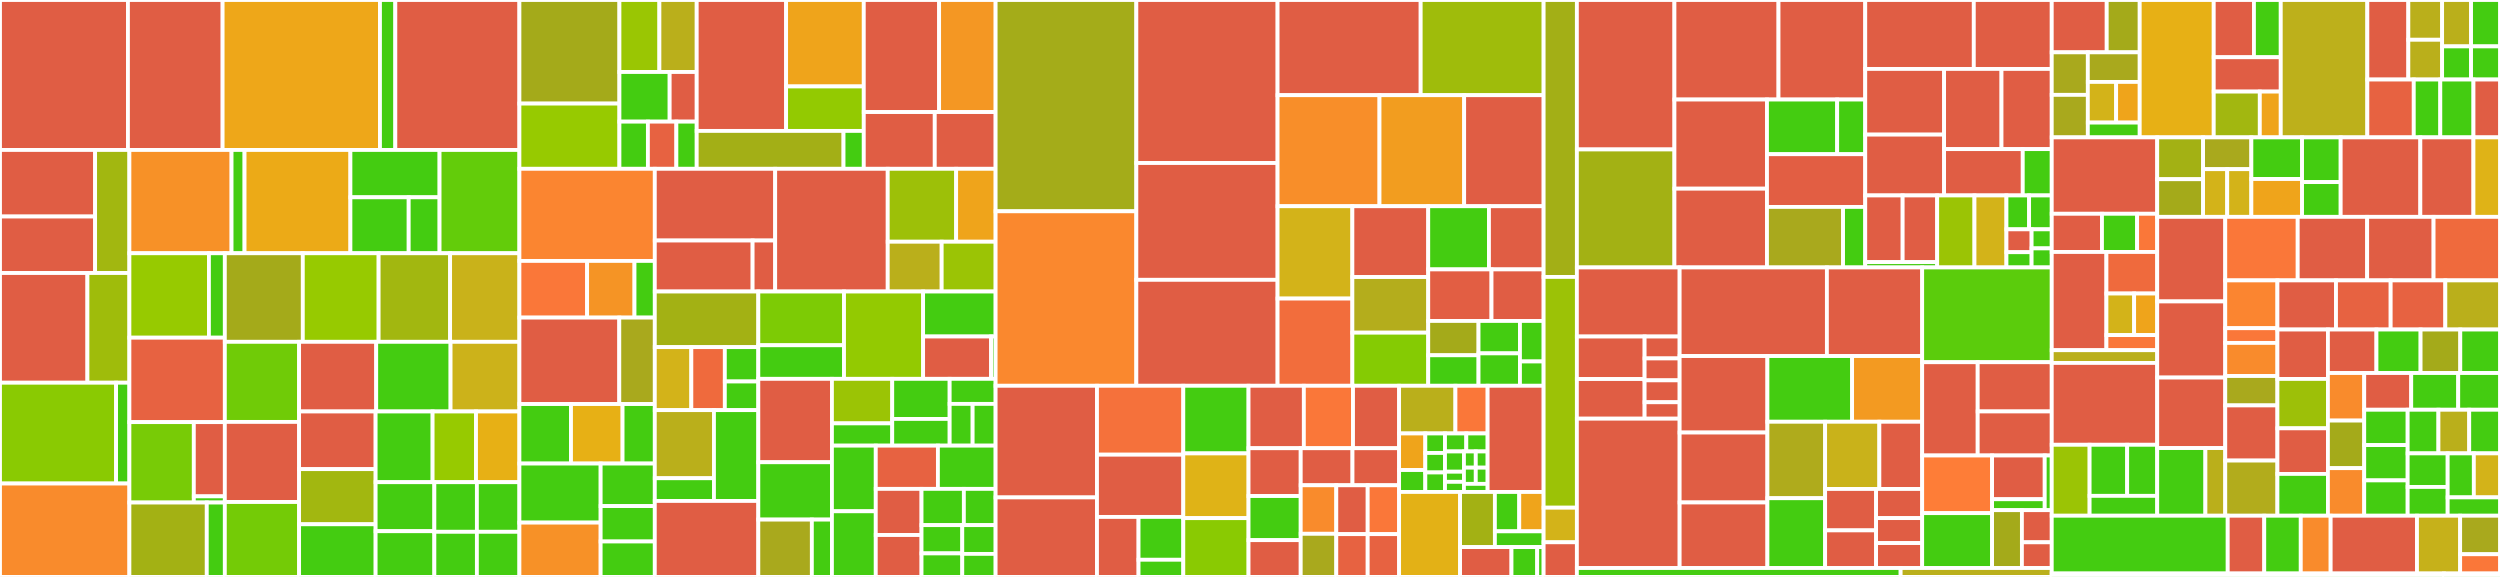 <svg baseProfile="full" width="650" height="150" viewBox="0 0 650 150" version="1.1"
xmlns="http://www.w3.org/2000/svg" xmlns:ev="http://www.w3.org/2001/xml-events"
xmlns:xlink="http://www.w3.org/1999/xlink">

<rect x="0" y="0" width="650" height="150" fill="#333333" stroke="none"/>

<style>rect.s{mask:url(#mask);}</style>
<defs>
  <pattern id="white" width="4" height="4" patternUnits="userSpaceOnUse" patternTransform="rotate(45)">
    <rect width="2" height="2" transform="translate(0,0)" fill="white"></rect>
  </pattern>
  <mask id="mask">
    <rect x="0" y="0" width="100%" height="100%" fill="url(#white)"></rect>
  </mask>
</defs>

<rect x="0" y="0" width="33.263" height="38.988" fill="#e05d44" stroke="white" stroke-width="1" class=" tooltipped" data-content="app/app/containers/SoundContainer/index.js"><title>app/app/containers/SoundContainer/index.js</title></rect>
<rect x="33.263" y="0" width="24.615" height="38.988" fill="#e05d44" stroke="white" stroke-width="1" class=" tooltipped" data-content="app/app/containers/SoundContainer/autoradio.js"><title>app/app/containers/SoundContainer/autoradio.js</title></rect>
<rect x="57.878" y="0" width="40.914" height="38.988" fill="#eea719" stroke="white" stroke-width="1" class=" tooltipped" data-content="app/app/containers/PlayerBarContainer/hooks.ts"><title>app/app/containers/PlayerBarContainer/hooks.ts</title></rect>
<rect x="98.792" y="0" width="3.992" height="38.988" fill="#4c1" stroke="white" stroke-width="1" class=" tooltipped" data-content="app/app/containers/PlayerBarContainer/index.tsx"><title>app/app/containers/PlayerBarContainer/index.tsx</title></rect>
<rect x="102.784" y="0" width="32.265" height="38.988" fill="#e05d44" stroke="white" stroke-width="1" class=" tooltipped" data-content="app/app/containers/ShortcutsContainer/index.js"><title>app/app/containers/ShortcutsContainer/index.js</title></rect>
<rect x="0" y="38.988" width="24.727" height="17.308" fill="#e05d44" stroke="white" stroke-width="1" class=" tooltipped" data-content="app/app/containers/UserPanelContainer/NuclearSignUpFormContainer.tsx"><title>app/app/containers/UserPanelContainer/NuclearSignUpFormContainer.tsx</title></rect>
<rect x="0" y="56.296" width="24.727" height="14.685" fill="#e05d44" stroke="white" stroke-width="1" class=" tooltipped" data-content="app/app/containers/UserPanelContainer/NuclearSignInFormContainer.tsx"><title>app/app/containers/UserPanelContainer/NuclearSignInFormContainer.tsx</title></rect>
<rect x="24.727" y="38.988" width="8.918" height="31.993" fill="#a2b710" stroke="white" stroke-width="1" class=" tooltipped" data-content="app/app/containers/UserPanelContainer/index.tsx"><title>app/app/containers/UserPanelContainer/index.tsx</title></rect>
<rect x="0" y="70.981" width="22.733" height="28.524" fill="#e05d44" stroke="white" stroke-width="1" class=" tooltipped" data-content="app/app/containers/CommandPaletteContainer/hooks.ts"><title>app/app/containers/CommandPaletteContainer/hooks.ts</title></rect>
<rect x="22.733" y="70.981" width="10.912" height="28.524" fill="#9fbc0b" stroke="white" stroke-width="1" class=" tooltipped" data-content="app/app/containers/CommandPaletteContainer/index.tsx"><title>app/app/containers/CommandPaletteContainer/index.tsx</title></rect>
<rect x="0" y="99.505" width="30.182" height="26.211" fill="#8aca02" stroke="white" stroke-width="1" class=" tooltipped" data-content="app/app/containers/AlbumViewContainer/hooks.ts"><title>app/app/containers/AlbumViewContainer/hooks.ts</title></rect>
<rect x="30.182" y="99.505" width="3.464" height="26.211" fill="#4c1" stroke="white" stroke-width="1" class=" tooltipped" data-content="app/app/containers/AlbumViewContainer/index.tsx"><title>app/app/containers/AlbumViewContainer/index.tsx</title></rect>
<rect x="0" y="125.716" width="33.645" height="24.284" fill="#f98b2c" stroke="white" stroke-width="1" class=" tooltipped" data-content="app/app/containers/StreamVerificationContainer/index.tsx"><title>app/app/containers/StreamVerificationContainer/index.tsx</title></rect>
<rect x="33.645" y="38.988" width="26.558" height="26.858" fill="#f79127" stroke="white" stroke-width="1" class=" tooltipped" data-content="app/app/containers/TrackPopupContainer/hooks.ts"><title>app/app/containers/TrackPopupContainer/hooks.ts</title></rect>
<rect x="60.204" y="38.988" width="3.38" height="26.858" fill="#4c1" stroke="white" stroke-width="1" class=" tooltipped" data-content="app/app/containers/TrackPopupContainer/index.tsx"><title>app/app/containers/TrackPopupContainer/index.tsx</title></rect>
<rect x="63.584" y="38.988" width="27.524" height="26.858" fill="#ecaa17" stroke="white" stroke-width="1" class=" tooltipped" data-content="app/app/containers/TrackTableContainer/index.tsx"><title>app/app/containers/TrackTableContainer/index.tsx</title></rect>
<rect x="91.108" y="38.988" width="23.178" height="12.31" fill="#4c1" stroke="white" stroke-width="1" class=" tooltipped" data-content="app/app/containers/VisualizerContainer/hooks.ts"><title>app/app/containers/VisualizerContainer/hooks.ts</title></rect>
<rect x="91.108" y="51.298" width="15.155" height="14.548" fill="#4c1" stroke="white" stroke-width="1" class=" tooltipped" data-content="app/app/containers/VisualizerContainer/VisualizerNode/index.tsx"><title>app/app/containers/VisualizerContainer/VisualizerNode/index.tsx</title></rect>
<rect x="106.262" y="51.298" width="8.023" height="14.548" fill="#4c1" stroke="white" stroke-width="1" class=" tooltipped" data-content="app/app/containers/VisualizerContainer/index.tsx"><title>app/app/containers/VisualizerContainer/index.tsx</title></rect>
<rect x="114.286" y="38.988" width="20.764" height="26.858" fill="#63cc0a" stroke="white" stroke-width="1" class=" tooltipped" data-content="app/app/containers/ListeningHistoryContainer/index.tsx"><title>app/app/containers/ListeningHistoryContainer/index.tsx</title></rect>
<rect x="33.645" y="65.846" width="20.676" height="21.953" fill="#97ca00" stroke="white" stroke-width="1" class=" tooltipped" data-content="app/app/containers/ArtistViewContainer/hooks.ts"><title>app/app/containers/ArtistViewContainer/hooks.ts</title></rect>
<rect x="54.322" y="65.846" width="4.135" height="21.953" fill="#4c1" stroke="white" stroke-width="1" class=" tooltipped" data-content="app/app/containers/ArtistViewContainer/index.tsx"><title>app/app/containers/ArtistViewContainer/index.tsx</title></rect>
<rect x="33.645" y="87.799" width="24.812" height="21.953" fill="#e76241" stroke="white" stroke-width="1" class=" tooltipped" data-content="app/app/containers/QueuePopupButtons/index.js"><title>app/app/containers/QueuePopupButtons/index.js</title></rect>
<rect x="33.645" y="109.752" width="16.748" height="20.908" fill="#78cb06" stroke="white" stroke-width="1" class=" tooltipped" data-content="app/app/containers/SidebarMenuContainer/index.tsx"><title>app/app/containers/SidebarMenuContainer/index.tsx</title></rect>
<rect x="50.393" y="109.752" width="8.064" height="19.3" fill="#e05d44" stroke="white" stroke-width="1" class=" tooltipped" data-content="app/app/containers/SidebarMenuContainer/hooks.ts"><title>app/app/containers/SidebarMenuContainer/hooks.ts</title></rect>
<rect x="50.393" y="129.052" width="8.064" height="1.608" fill="#4c1" stroke="white" stroke-width="1" class=" tooltipped" data-content="app/app/containers/SidebarMenuContainer/categories.ts"><title>app/app/containers/SidebarMenuContainer/categories.ts</title></rect>
<rect x="33.645" y="130.66" width="20.117" height="19.34" fill="#a3b114" stroke="white" stroke-width="1" class=" tooltipped" data-content="app/app/containers/PlaylistsContainer/hooks.ts"><title>app/app/containers/PlaylistsContainer/hooks.ts</title></rect>
<rect x="53.763" y="130.66" width="4.694" height="19.34" fill="#4c1" stroke="white" stroke-width="1" class=" tooltipped" data-content="app/app/containers/PlaylistsContainer/index.tsx"><title>app/app/containers/PlaylistsContainer/index.tsx</title></rect>
<rect x="58.457" y="65.846" width="20.274" height="23.028" fill="#a4aa1a" stroke="white" stroke-width="1" class=" tooltipped" data-content="app/app/containers/SearchBoxContainer/index.tsx"><title>app/app/containers/SearchBoxContainer/index.tsx</title></rect>
<rect x="78.731" y="65.846" width="19.711" height="23.028" fill="#97ca00" stroke="white" stroke-width="1" class=" tooltipped" data-content="app/app/containers/DashboardContainer/index.tsx"><title>app/app/containers/DashboardContainer/index.tsx</title></rect>
<rect x="98.443" y="65.846" width="18.585" height="23.028" fill="#a2b710" stroke="white" stroke-width="1" class=" tooltipped" data-content="app/app/containers/PromotedArtistsContainer/index.tsx"><title>app/app/containers/PromotedArtistsContainer/index.tsx</title></rect>
<rect x="117.028" y="65.846" width="18.022" height="23.028" fill="#c9b21a" stroke="white" stroke-width="1" class=" tooltipped" data-content="app/app/containers/FavoritesContainer/index.js"><title>app/app/containers/FavoritesContainer/index.js</title></rect>
<rect x="58.457" y="88.874" width="19.307" height="20.823" fill="#70cb07" stroke="white" stroke-width="1" class=" tooltipped" data-content="app/app/containers/MainContentContainer/index.js"><title>app/app/containers/MainContentContainer/index.js</title></rect>
<rect x="58.457" y="109.697" width="19.307" height="20.823" fill="#e05d44" stroke="white" stroke-width="1" class=" tooltipped" data-content="app/app/containers/TrackPopupButtons/index.js"><title>app/app/containers/TrackPopupButtons/index.js</title></rect>
<rect x="58.457" y="130.52" width="19.307" height="19.48" fill="#74cb06" stroke="white" stroke-width="1" class=" tooltipped" data-content="app/app/containers/PlaylistViewContainer/index.tsx"><title>app/app/containers/PlaylistViewContainer/index.tsx</title></rect>
<rect x="77.764" y="88.874" width="20.05" height="18.111" fill="#e05d44" stroke="white" stroke-width="1" class=" tooltipped" data-content="app/app/containers/SpotifyPlaylistImporter/SpotifyPlaylistImporter.tsx"><title>app/app/containers/SpotifyPlaylistImporter/SpotifyPlaylistImporter.tsx</title></rect>
<rect x="97.814" y="88.874" width="19.334" height="18.111" fill="#4c1" stroke="white" stroke-width="1" class=" tooltipped" data-content="app/app/containers/SettingsContainer/index.tsx"><title>app/app/containers/SettingsContainer/index.tsx</title></rect>
<rect x="117.148" y="88.874" width="17.902" height="18.111" fill="#ccb21a" stroke="white" stroke-width="1" class=" tooltipped" data-content="app/app/containers/SpotifyPlaylistAdapter/index.tsx"><title>app/app/containers/SpotifyPlaylistAdapter/index.tsx</title></rect>
<rect x="77.764" y="106.985" width="19.899" height="14.99" fill="#e05d44" stroke="white" stroke-width="1" class=" tooltipped" data-content="app/app/containers/EqualizerViewContainer/index.tsx"><title>app/app/containers/EqualizerViewContainer/index.tsx</title></rect>
<rect x="77.764" y="121.975" width="19.899" height="14.338" fill="#a2b710" stroke="white" stroke-width="1" class=" tooltipped" data-content="app/app/containers/DeezerPlaylistAdapter/index.tsx"><title>app/app/containers/DeezerPlaylistAdapter/index.tsx</title></rect>
<rect x="77.764" y="136.314" width="19.899" height="13.686" fill="#4c1" stroke="white" stroke-width="1" class=" tooltipped" data-content="app/app/containers/DownloadsContainer/index.tsx"><title>app/app/containers/DownloadsContainer/index.tsx</title></rect>
<rect x="97.663" y="106.985" width="14.813" height="18.385" fill="#4c1" stroke="white" stroke-width="1" class=" tooltipped" data-content="app/app/containers/PlayQueueContainer/index.tsx"><title>app/app/containers/PlayQueueContainer/index.tsx</title></rect>
<rect x="112.477" y="106.985" width="11.286" height="18.385" fill="#97ca00" stroke="white" stroke-width="1" class=" tooltipped" data-content="app/app/containers/HelpModalContainer/index.tsx"><title>app/app/containers/HelpModalContainer/index.tsx</title></rect>
<rect x="123.763" y="106.985" width="11.286" height="18.385" fill="#e7b015" stroke="white" stroke-width="1" class=" tooltipped" data-content="app/app/containers/HttpApiUrl/index.js"><title>app/app/containers/HttpApiUrl/index.js</title></rect>
<rect x="97.663" y="125.371" width="15.27" height="12.739" fill="#4c1" stroke="white" stroke-width="1" class=" tooltipped" data-content="app/app/containers/QueuePopupContainer/index.tsx"><title>app/app/containers/QueuePopupContainer/index.tsx</title></rect>
<rect x="97.663" y="138.11" width="15.27" height="11.89" fill="#4c1" stroke="white" stroke-width="1" class=" tooltipped" data-content="app/app/containers/TagViewContainer/index.js"><title>app/app/containers/TagViewContainer/index.js</title></rect>
<rect x="112.934" y="125.371" width="11.058" height="12.901" fill="#4c1" stroke="white" stroke-width="1" class=" tooltipped" data-content="app/app/containers/LyricsContainer/index.tsx"><title>app/app/containers/LyricsContainer/index.tsx</title></rect>
<rect x="123.991" y="125.371" width="11.058" height="12.901" fill="#4c1" stroke="white" stroke-width="1" class=" tooltipped" data-content="app/app/containers/SearchResultsContainer/index.js"><title>app/app/containers/SearchResultsContainer/index.js</title></rect>
<rect x="112.934" y="138.272" width="11.058" height="11.728" fill="#4c1" stroke="white" stroke-width="1" class=" tooltipped" data-content="app/app/containers/LibraryViewContainer/index.js"><title>app/app/containers/LibraryViewContainer/index.js</title></rect>
<rect x="123.991" y="138.272" width="11.058" height="11.728" fill="#4c1" stroke="white" stroke-width="1" class=" tooltipped" data-content="app/app/containers/PluginsContainer/index.tsx"><title>app/app/containers/PluginsContainer/index.tsx</title></rect>
<rect x="135.049" y="0" width="26.003" height="26.932" fill="#a4aa1a" stroke="white" stroke-width="1" class=" tooltipped" data-content="app/app/components/LibraryView/LibraryFolderTree/index.js"><title>app/app/components/LibraryView/LibraryFolderTree/index.js</title></rect>
<rect x="135.049" y="26.932" width="26.003" height="16.957" fill="#97ca00" stroke="white" stroke-width="1" class=" tooltipped" data-content="app/app/components/LibraryView/index.js"><title>app/app/components/LibraryView/index.js</title></rect>
<rect x="161.052" y="0" width="10.393" height="18.718" fill="#9ac603" stroke="white" stroke-width="1" class=" tooltipped" data-content="app/app/components/LibraryView/LibraryHeader/index.js"><title>app/app/components/LibraryView/LibraryHeader/index.js</title></rect>
<rect x="171.445" y="0" width="9.7" height="18.718" fill="#baaf1b" stroke="white" stroke-width="1" class=" tooltipped" data-content="app/app/components/LibraryView/LibraryFolders/index.js"><title>app/app/components/LibraryView/LibraryFolders/index.js</title></rect>
<rect x="161.052" y="18.718" width="13.061" height="12.909" fill="#4c1" stroke="white" stroke-width="1" class=" tooltipped" data-content="app/app/components/LibraryView/LibraryAlbumGrid/index.js"><title>app/app/components/LibraryView/LibraryAlbumGrid/index.js</title></rect>
<rect x="174.113" y="18.718" width="7.033" height="12.909" fill="#e05d44" stroke="white" stroke-width="1" class=" tooltipped" data-content="app/app/components/LibraryView/utils.ts"><title>app/app/components/LibraryView/utils.ts</title></rect>
<rect x="161.052" y="31.626" width="7.403" height="12.263" fill="#4c1" stroke="white" stroke-width="1" class=" tooltipped" data-content="app/app/components/LibraryView/EmptyState/index.js"><title>app/app/components/LibraryView/EmptyState/index.js</title></rect>
<rect x="168.455" y="31.626" width="7.403" height="12.263" fill="#e76241" stroke="white" stroke-width="1" class=" tooltipped" data-content="app/app/components/LibraryView/NoSearchResults/index.js"><title>app/app/components/LibraryView/NoSearchResults/index.js</title></rect>
<rect x="175.858" y="31.626" width="5.288" height="12.263" fill="#4c1" stroke="white" stroke-width="1" class=" tooltipped" data-content="app/app/components/LibraryView/LibrarySimpleList/index.tsx"><title>app/app/components/LibraryView/LibrarySimpleList/index.tsx</title></rect>
<rect x="181.145" y="0" width="23.242" height="34.037" fill="#e05d44" stroke="white" stroke-width="1" class=" tooltipped" data-content="app/app/components/PlayQueue/index.tsx"><title>app/app/components/PlayQueue/index.tsx</title></rect>
<rect x="204.388" y="0" width="20.194" height="22.477" fill="#efa41b" stroke="white" stroke-width="1" class=" tooltipped" data-content="app/app/components/PlayQueue/QueueMenu/QueueMenuMore/index.tsx"><title>app/app/components/PlayQueue/QueueMenu/QueueMenuMore/index.tsx</title></rect>
<rect x="204.388" y="22.477" width="20.194" height="11.56" fill="#93ca01" stroke="white" stroke-width="1" class=" tooltipped" data-content="app/app/components/PlayQueue/QueueMenu/index.tsx"><title>app/app/components/PlayQueue/QueueMenu/index.tsx</title></rect>
<rect x="181.145" y="34.037" width="38.172" height="9.853" fill="#a3af16" stroke="white" stroke-width="1" class=" tooltipped" data-content="app/app/components/PlayQueue/QueuePopup/index.tsx"><title>app/app/components/PlayQueue/QueuePopup/index.tsx</title></rect>
<rect x="219.317" y="34.037" width="5.265" height="9.853" fill="#4c1" stroke="white" stroke-width="1" class=" tooltipped" data-content="app/app/components/PlayQueue/QueueItemClone/index.tsx"><title>app/app/components/PlayQueue/QueueItemClone/index.tsx</title></rect>
<rect x="224.582" y="0" width="19.587" height="29.134" fill="#e05d44" stroke="white" stroke-width="1" class=" tooltipped" data-content="app/app/components/SearchResults/index.js"><title>app/app/components/SearchResults/index.js</title></rect>
<rect x="244.169" y="0" width="14.69" height="29.134" fill="#f49723" stroke="white" stroke-width="1" class=" tooltipped" data-content="app/app/components/SearchResults/AllResults/index.js"><title>app/app/components/SearchResults/AllResults/index.js</title></rect>
<rect x="224.582" y="29.134" width="18.457" height="14.756" fill="#e05d44" stroke="white" stroke-width="1" class=" tooltipped" data-content="app/app/components/SearchResults/PlaylistResults/index.js"><title>app/app/components/SearchResults/PlaylistResults/index.js</title></rect>
<rect x="243.039" y="29.134" width="15.82" height="14.756" fill="#e05d44" stroke="white" stroke-width="1" class=" tooltipped" data-content="app/app/components/SearchResults/TracksResults/index.js"><title>app/app/components/SearchResults/TracksResults/index.js</title></rect>
<rect x="135.049" y="43.89" width="35.2" height="23.949" fill="#fb8530" stroke="white" stroke-width="1" class=" tooltipped" data-content="app/app/components/Settings/index.tsx"><title>app/app/components/Settings/index.tsx</title></rect>
<rect x="135.049" y="67.838" width="17.6" height="14.738" fill="#fa7739" stroke="white" stroke-width="1" class=" tooltipped" data-content="app/app/components/Settings/Integrations/MastodonSocialIntegration.tsx"><title>app/app/components/Settings/Integrations/MastodonSocialIntegration.tsx</title></rect>
<rect x="152.649" y="67.838" width="12.32" height="14.738" fill="#f59425" stroke="white" stroke-width="1" class=" tooltipped" data-content="app/app/components/Settings/Integrations/LastFmSocialIntegration.tsx"><title>app/app/components/Settings/Integrations/LastFmSocialIntegration.tsx</title></rect>
<rect x="164.969" y="67.838" width="5.28" height="14.738" fill="#4c1" stroke="white" stroke-width="1" class=" tooltipped" data-content="app/app/components/Settings/SocialIntegration/index.tsx"><title>app/app/components/Settings/SocialIntegration/index.tsx</title></rect>
<rect x="135.049" y="82.576" width="25.967" height="22.475" fill="#e05d44" stroke="white" stroke-width="1" class=" tooltipped" data-content="app/app/components/Dashboard/GenresTab/mapGenres.ts"><title>app/app/components/Dashboard/GenresTab/mapGenres.ts</title></rect>
<rect x="161.016" y="82.576" width="9.233" height="22.475" fill="#a9a91d" stroke="white" stroke-width="1" class=" tooltipped" data-content="app/app/components/Dashboard/GenresTab/index.tsx"><title>app/app/components/Dashboard/GenresTab/index.tsx</title></rect>
<rect x="135.049" y="105.05" width="13.409" height="15.474" fill="#4c1" stroke="white" stroke-width="1" class=" tooltipped" data-content="app/app/components/Dashboard/index.tsx"><title>app/app/components/Dashboard/index.tsx</title></rect>
<rect x="148.459" y="105.05" width="13.409" height="15.474" fill="#e7b015" stroke="white" stroke-width="1" class=" tooltipped" data-content="app/app/components/Dashboard/EditorialsTab/index.tsx"><title>app/app/components/Dashboard/EditorialsTab/index.tsx</title></rect>
<rect x="161.868" y="105.05" width="8.381" height="15.474" fill="#4c1" stroke="white" stroke-width="1" class=" tooltipped" data-content="app/app/components/Dashboard/ChartsTab/index.tsx"><title>app/app/components/Dashboard/ChartsTab/index.tsx</title></rect>
<rect x="135.049" y="120.525" width="21.12" height="15.352" fill="#4c1" stroke="white" stroke-width="1" class=" tooltipped" data-content="app/app/components/ArtistView/PopularTracks/index.tsx"><title>app/app/components/ArtistView/PopularTracks/index.tsx</title></rect>
<rect x="135.049" y="135.877" width="21.12" height="14.123" fill="#f79127" stroke="white" stroke-width="1" class=" tooltipped" data-content="app/app/components/ArtistView/index.tsx"><title>app/app/components/ArtistView/index.tsx</title></rect>
<rect x="156.169" y="120.525" width="14.08" height="11.053" fill="#4c1" stroke="white" stroke-width="1" class=" tooltipped" data-content="app/app/components/ArtistView/SimilarArtists/index.tsx"><title>app/app/components/ArtistView/SimilarArtists/index.tsx</title></rect>
<rect x="156.169" y="131.578" width="14.08" height="9.211" fill="#4c1" stroke="white" stroke-width="1" class=" tooltipped" data-content="app/app/components/ArtistView/ArtistHeader/index.tsx"><title>app/app/components/ArtistView/ArtistHeader/index.tsx</title></rect>
<rect x="156.169" y="140.789" width="14.08" height="9.211" fill="#4c1" stroke="white" stroke-width="1" class=" tooltipped" data-content="app/app/components/ArtistView/ArtistTags/index.tsx"><title>app/app/components/ArtistView/ArtistTags/index.tsx</title></rect>
<rect x="170.249" y="43.89" width="31.298" height="18.647" fill="#e05d44" stroke="white" stroke-width="1" class=" tooltipped" data-content="app/app/components/Equalizer/index.tsx"><title>app/app/components/Equalizer/index.tsx</title></rect>
<rect x="170.249" y="62.536" width="25.43" height="13.26" fill="#e05d44" stroke="white" stroke-width="1" class=" tooltipped" data-content="app/app/components/Equalizer/chart.ts"><title>app/app/components/Equalizer/chart.ts</title></rect>
<rect x="195.678" y="62.536" width="5.868" height="13.26" fill="#e05d44" stroke="white" stroke-width="1" class=" tooltipped" data-content="app/app/components/Equalizer/PreAmp/index.tsx"><title>app/app/components/Equalizer/PreAmp/index.tsx</title></rect>
<rect x="201.547" y="43.89" width="29.266" height="31.906" fill="#e05d44" stroke="white" stroke-width="1" class=" tooltipped" data-content="app/app/components/HLSPlayer/index.tsx"><title>app/app/components/HLSPlayer/index.tsx</title></rect>
<rect x="230.812" y="43.89" width="17.785" height="18.959" fill="#9dc008" stroke="white" stroke-width="1" class=" tooltipped" data-content="app/app/components/Downloads/DownloadsItem/index.tsx"><title>app/app/components/Downloads/DownloadsItem/index.tsx</title></rect>
<rect x="248.598" y="43.89" width="10.261" height="18.959" fill="#efa41b" stroke="white" stroke-width="1" class=" tooltipped" data-content="app/app/components/Downloads/DownloadsList/index.tsx"><title>app/app/components/Downloads/DownloadsList/index.tsx</title></rect>
<rect x="230.812" y="62.848" width="14.023" height="12.947" fill="#baaf1b" stroke="white" stroke-width="1" class=" tooltipped" data-content="app/app/components/Downloads/index.tsx"><title>app/app/components/Downloads/index.tsx</title></rect>
<rect x="244.836" y="62.848" width="14.023" height="12.947" fill="#9bc405" stroke="white" stroke-width="1" class=" tooltipped" data-content="app/app/components/Downloads/DownloadsHeader/index.tsx"><title>app/app/components/Downloads/DownloadsHeader/index.tsx</title></rect>
<rect x="170.249" y="75.796" width="26.915" height="14.455" fill="#a3b114" stroke="white" stroke-width="1" class=" tooltipped" data-content="app/app/components/TagView/index.js"><title>app/app/components/TagView/index.js</title></rect>
<rect x="170.249" y="90.251" width="9.499" height="16.383" fill="#d3b319" stroke="white" stroke-width="1" class=" tooltipped" data-content="app/app/components/TagView/TagTopTracks/index.tsx"><title>app/app/components/TagView/TagTopTracks/index.tsx</title></rect>
<rect x="179.748" y="90.251" width="8.708" height="16.383" fill="#ef6a3d" stroke="white" stroke-width="1" class=" tooltipped" data-content="app/app/components/TagView/TagTopList/index.js"><title>app/app/components/TagView/TagTopList/index.js</title></rect>
<rect x="188.456" y="90.251" width="8.708" height="8.936" fill="#4c1" stroke="white" stroke-width="1" class=" tooltipped" data-content="app/app/components/TagView/TagHeader/index.js"><title>app/app/components/TagView/TagHeader/index.js</title></rect>
<rect x="188.456" y="99.187" width="8.708" height="7.447" fill="#4c1" stroke="white" stroke-width="1" class=" tooltipped" data-content="app/app/components/TagView/TagDescription/index.js"><title>app/app/components/TagView/TagDescription/index.js</title></rect>
<rect x="170.249" y="106.634" width="15.38" height="17.708" fill="#baaf1b" stroke="white" stroke-width="1" class=" tooltipped" data-content="app/app/components/PluginsView/UserPluginsSection/index.js"><title>app/app/components/PluginsView/UserPluginsSection/index.js</title></rect>
<rect x="170.249" y="124.342" width="15.38" height="5.903" fill="#4c1" stroke="white" stroke-width="1" class=" tooltipped" data-content="app/app/components/PluginsView/UserPluginsSection/Warning/index.js"><title>app/app/components/PluginsView/UserPluginsSection/Warning/index.js</title></rect>
<rect x="185.629" y="106.634" width="11.535" height="23.61" fill="#4c1" stroke="white" stroke-width="1" class=" tooltipped" data-content="app/app/components/PluginsView/index.tsx"><title>app/app/components/PluginsView/index.tsx</title></rect>
<rect x="170.249" y="130.244" width="26.915" height="19.756" fill="#e05d44" stroke="white" stroke-width="1" class=" tooltipped" data-content="app/app/components/Normalizer/index.tsx"><title>app/app/components/Normalizer/index.tsx</title></rect>
<rect x="197.164" y="75.796" width="22.279" height="13.971" fill="#7dcb05" stroke="white" stroke-width="1" class=" tooltipped" data-content="app/app/components/Playlists/index.tsx"><title>app/app/components/Playlists/index.tsx</title></rect>
<rect x="197.164" y="89.767" width="22.279" height="8.732" fill="#4c1" stroke="white" stroke-width="1" class=" tooltipped" data-content="app/app/components/Playlists/PlaylistsHeader/index.tsx"><title>app/app/components/Playlists/PlaylistsHeader/index.tsx</title></rect>
<rect x="219.443" y="75.796" width="20.565" height="22.703" fill="#93ca01" stroke="white" stroke-width="1" class=" tooltipped" data-content="app/app/components/PlaylistView/index.tsx"><title>app/app/components/PlaylistView/index.tsx</title></rect>
<rect x="240.008" y="75.796" width="18.851" height="11.695" fill="#4c1" stroke="white" stroke-width="1" class=" tooltipped" data-content="app/app/components/HelpModal/index.tsx"><title>app/app/components/HelpModal/index.tsx</title></rect>
<rect x="240.008" y="87.491" width="17.673" height="11.007" fill="#e05d44" stroke="white" stroke-width="1" class=" tooltipped" data-content="app/app/components/HelpModal/Contributors/index.tsx"><title>app/app/components/HelpModal/Contributors/index.tsx</title></rect>
<rect x="257.681" y="87.491" width="1.178" height="11.007" fill="#4c1" stroke="white" stroke-width="1" class=" tooltipped" data-content="app/app/components/HelpModal/const.ts"><title>app/app/components/HelpModal/const.ts</title></rect>
<rect x="197.164" y="98.499" width="19.138" height="21.685" fill="#e05d44" stroke="white" stroke-width="1" class=" tooltipped" data-content="app/app/components/TrackRow/index.js"><title>app/app/components/TrackRow/index.js</title></rect>
<rect x="197.164" y="120.183" width="19.138" height="14.908" fill="#4c1" stroke="white" stroke-width="1" class=" tooltipped" data-content="app/app/components/AlbumView/index.tsx"><title>app/app/components/AlbumView/index.tsx</title></rect>
<rect x="197.164" y="135.092" width="13.919" height="14.908" fill="#a9a91d" stroke="white" stroke-width="1" class=" tooltipped" data-content="app/app/components/WindowControls/index.tsx"><title>app/app/components/WindowControls/index.tsx</title></rect>
<rect x="211.082" y="135.092" width="5.219" height="14.908" fill="#4c1" stroke="white" stroke-width="1" class=" tooltipped" data-content="app/app/components/WindowControls/WindowButton/index.tsx"><title>app/app/components/WindowControls/WindowButton/index.tsx</title></rect>
<rect x="216.302" y="98.499" width="15.679" height="11.58" fill="#9bc405" stroke="white" stroke-width="1" class=" tooltipped" data-content="app/app/components/LyricsView/index.tsx"><title>app/app/components/LyricsView/index.tsx</title></rect>
<rect x="216.302" y="110.079" width="15.679" height="5.79" fill="#4c1" stroke="white" stroke-width="1" class=" tooltipped" data-content="app/app/components/LyricsView/LyricsHeader/index.tsx"><title>app/app/components/LyricsView/LyricsHeader/index.tsx</title></rect>
<rect x="231.981" y="98.499" width="14.932" height="10.422" fill="#4c1" stroke="white" stroke-width="1" class=" tooltipped" data-content="app/app/components/ListeningHistoryView/index.tsx"><title>app/app/components/ListeningHistoryView/index.tsx</title></rect>
<rect x="231.981" y="108.921" width="14.932" height="6.948" fill="#4c1" stroke="white" stroke-width="1" class=" tooltipped" data-content="app/app/components/ListeningHistoryView/ListeningHistorySection.tsx"><title>app/app/components/ListeningHistoryView/ListeningHistorySection.tsx</title></rect>
<rect x="246.913" y="98.499" width="11.946" height="6.514" fill="#4c1" stroke="white" stroke-width="1" class=" tooltipped" data-content="app/app/components/SidebarMenu/SidebarMenuItem/index.tsx"><title>app/app/components/SidebarMenu/SidebarMenuItem/index.tsx</title></rect>
<rect x="246.913" y="105.012" width="5.973" height="10.856" fill="#4c1" stroke="white" stroke-width="1" class=" tooltipped" data-content="app/app/components/SidebarMenu/index.tsx"><title>app/app/components/SidebarMenu/index.tsx</title></rect>
<rect x="252.886" y="105.012" width="5.973" height="10.856" fill="#4c1" stroke="white" stroke-width="1" class=" tooltipped" data-content="app/app/components/SidebarMenu/SidebarMenuCategoryHeader/index.tsx"><title>app/app/components/SidebarMenu/SidebarMenuCategoryHeader/index.tsx</title></rect>
<rect x="216.302" y="115.869" width="11.399" height="17.066" fill="#4c1" stroke="white" stroke-width="1" class=" tooltipped" data-content="app/app/components/FavoriteAlbumsView/index.tsx"><title>app/app/components/FavoriteAlbumsView/index.tsx</title></rect>
<rect x="216.302" y="132.934" width="11.399" height="17.066" fill="#4c1" stroke="white" stroke-width="1" class=" tooltipped" data-content="app/app/components/FavoriteTracksView/index.tsx"><title>app/app/components/FavoriteTracksView/index.tsx</title></rect>
<rect x="227.701" y="115.869" width="16.156" height="11.238" fill="#e76241" stroke="white" stroke-width="1" class=" tooltipped" data-content="app/app/components/FavoriteArtistsView/index.tsx"><title>app/app/components/FavoriteArtistsView/index.tsx</title></rect>
<rect x="243.857" y="115.869" width="15.002" height="11.238" fill="#4c1" stroke="white" stroke-width="1" class=" tooltipped" data-content="app/app/components/NavButtons/index.tsx"><title>app/app/components/NavButtons/index.tsx</title></rect>
<rect x="227.701" y="127.107" width="11.897" height="11.991" fill="#e05d44" stroke="white" stroke-width="1" class=" tooltipped" data-content="app/app/components/EqualizerPresetList/index.tsx"><title>app/app/components/EqualizerPresetList/index.tsx</title></rect>
<rect x="227.701" y="139.099" width="11.897" height="10.901" fill="#e05d44" stroke="white" stroke-width="1" class=" tooltipped" data-content="app/app/components/ArtistList/index.tsx"><title>app/app/components/ArtistList/index.tsx</title></rect>
<rect x="239.598" y="127.107" width="11.006" height="9.426" fill="#4c1" stroke="white" stroke-width="1" class=" tooltipped" data-content="app/app/components/AlbumList/index.tsx"><title>app/app/components/AlbumList/index.tsx</title></rect>
<rect x="250.604" y="127.107" width="8.255" height="9.426" fill="#4c1" stroke="white" stroke-width="1" class=" tooltipped" data-content="app/app/components/HelpButton/index.tsx"><title>app/app/components/HelpButton/index.tsx</title></rect>
<rect x="239.598" y="136.534" width="10.594" height="7.345" fill="#4c1" stroke="white" stroke-width="1" class=" tooltipped" data-content="app/app/components/MainLayout/index.js"><title>app/app/components/MainLayout/index.js</title></rect>
<rect x="239.598" y="143.879" width="10.594" height="6.121" fill="#4c1" stroke="white" stroke-width="1" class=" tooltipped" data-content="app/app/components/Header/index.tsx"><title>app/app/components/Header/index.tsx</title></rect>
<rect x="250.191" y="136.534" width="8.668" height="7.481" fill="#4c1" stroke="white" stroke-width="1" class=" tooltipped" data-content="app/app/components/Spacer/index.tsx"><title>app/app/components/Spacer/index.tsx</title></rect>
<rect x="250.191" y="144.015" width="8.668" height="5.985" fill="#4c1" stroke="white" stroke-width="1" class=" tooltipped" data-content="app/app/components/Navbar/index.tsx"><title>app/app/components/Navbar/index.tsx</title></rect>
<rect x="258.859" y="0" width="36.591" height="54.936" fill="#a4ac19" stroke="white" stroke-width="1" class=" tooltipped" data-content="app/app/actions/actionTypes.ts"><title>app/app/actions/actionTypes.ts</title></rect>
<rect x="258.859" y="54.936" width="36.591" height="45.367" fill="#fa882e" stroke="white" stroke-width="1" class=" tooltipped" data-content="app/app/actions/queue.ts"><title>app/app/actions/queue.ts</title></rect>
<rect x="295.45" y="0" width="36.72" height="42.382" fill="#e05d44" stroke="white" stroke-width="1" class=" tooltipped" data-content="app/app/actions/search.ts"><title>app/app/actions/search.ts</title></rect>
<rect x="295.45" y="42.382" width="36.72" height="30.374" fill="#e05d44" stroke="white" stroke-width="1" class=" tooltipped" data-content="app/app/actions/playlists.ts"><title>app/app/actions/playlists.ts</title></rect>
<rect x="295.45" y="72.755" width="36.72" height="27.548" fill="#e05d44" stroke="white" stroke-width="1" class=" tooltipped" data-content="app/app/actions/plugins.tsx"><title>app/app/actions/plugins.tsx</title></rect>
<rect x="332.17" y="0" width="37.207" height="24.748" fill="#e05d44" stroke="white" stroke-width="1" class=" tooltipped" data-content="app/app/actions/downloads.ts"><title>app/app/actions/downloads.ts</title></rect>
<rect x="369.377" y="0" width="31.967" height="24.748" fill="#9fbc0b" stroke="white" stroke-width="1" class=" tooltipped" data-content="app/app/actions/favorites.ts"><title>app/app/actions/favorites.ts</title></rect>
<rect x="332.17" y="24.748" width="26.502" height="28.872" fill="#f88e29" stroke="white" stroke-width="1" class=" tooltipped" data-content="app/app/actions/local.ts"><title>app/app/actions/local.ts</title></rect>
<rect x="358.671" y="24.748" width="22.01" height="28.872" fill="#f29d1f" stroke="white" stroke-width="1" class=" tooltipped" data-content="app/app/actions/dashboard.ts"><title>app/app/actions/dashboard.ts</title></rect>
<rect x="380.681" y="24.748" width="20.662" height="28.872" fill="#e05d44" stroke="white" stroke-width="1" class=" tooltipped" data-content="app/app/actions/scrobbling.ts"><title>app/app/actions/scrobbling.ts</title></rect>
<rect x="332.17" y="53.62" width="19.446" height="24.009" fill="#d3b319" stroke="white" stroke-width="1" class=" tooltipped" data-content="app/app/actions/player.ts"><title>app/app/actions/player.ts</title></rect>
<rect x="332.17" y="77.629" width="19.446" height="22.675" fill="#f26d3c" stroke="white" stroke-width="1" class=" tooltipped" data-content="app/app/actions/importfavs.ts"><title>app/app/actions/importfavs.ts</title></rect>
<rect x="351.616" y="53.62" width="19.724" height="18.41" fill="#e05d44" stroke="white" stroke-width="1" class=" tooltipped" data-content="app/app/actions/mastodon.ts"><title>app/app/actions/mastodon.ts</title></rect>
<rect x="351.616" y="72.03" width="19.724" height="14.465" fill="#b4ad1c" stroke="white" stroke-width="1" class=" tooltipped" data-content="app/app/actions/toasts.ts"><title>app/app/actions/toasts.ts</title></rect>
<rect x="351.616" y="86.496" width="19.724" height="13.808" fill="#85cb03" stroke="white" stroke-width="1" class=" tooltipped" data-content="app/app/actions/playlists.effects.ts"><title>app/app/actions/playlists.effects.ts</title></rect>
<rect x="371.34" y="53.62" width="15.791" height="16.426" fill="#4c1" stroke="white" stroke-width="1" class=" tooltipped" data-content="app/app/actions/tag.ts"><title>app/app/actions/tag.ts</title></rect>
<rect x="387.131" y="53.62" width="14.212" height="16.426" fill="#e05d44" stroke="white" stroke-width="1" class=" tooltipped" data-content="app/app/actions/lyrics.ts"><title>app/app/actions/lyrics.ts</title></rect>
<rect x="371.34" y="70.046" width="16.453" height="13.4" fill="#e25e43" stroke="white" stroke-width="1" class=" tooltipped" data-content="app/app/actions/settings.ts"><title>app/app/actions/settings.ts</title></rect>
<rect x="387.794" y="70.046" width="13.55" height="13.4" fill="#e05d44" stroke="white" stroke-width="1" class=" tooltipped" data-content="app/app/actions/githubContrib.tsx"><title>app/app/actions/githubContrib.tsx</title></rect>
<rect x="371.34" y="83.446" width="13.078" height="8.925" fill="#a4aa1a" stroke="white" stroke-width="1" class=" tooltipped" data-content="app/app/actions/helpers.ts"><title>app/app/actions/helpers.ts</title></rect>
<rect x="371.34" y="92.37" width="13.078" height="7.933" fill="#4c1" stroke="white" stroke-width="1" class=" tooltipped" data-content="app/app/actions/window.tsx"><title>app/app/actions/window.tsx</title></rect>
<rect x="384.419" y="83.446" width="10.77" height="8.429" fill="#4c1" stroke="white" stroke-width="1" class=" tooltipped" data-content="app/app/actions/equalizer.ts"><title>app/app/actions/equalizer.ts</title></rect>
<rect x="384.419" y="91.874" width="10.77" height="8.429" fill="#4c1" stroke="white" stroke-width="1" class=" tooltipped" data-content="app/app/actions/visualizer.ts"><title>app/app/actions/visualizer.ts</title></rect>
<rect x="395.189" y="83.446" width="6.154" height="10.536" fill="#4c1" stroke="white" stroke-width="1" class=" tooltipped" data-content="app/app/actions/nuclear/identity.ts"><title>app/app/actions/nuclear/identity.ts</title></rect>
<rect x="395.189" y="93.982" width="6.154" height="6.322" fill="#4c1" stroke="white" stroke-width="1" class=" tooltipped" data-content="app/app/actions/connectivity.ts"><title>app/app/actions/connectivity.ts</title></rect>
<rect x="258.859" y="100.303" width="26.357" height="29.031" fill="#e05d44" stroke="white" stroke-width="1" class=" tooltipped" data-content="app/app/reducers/queue.ts"><title>app/app/reducers/queue.ts</title></rect>
<rect x="258.859" y="129.334" width="26.357" height="20.666" fill="#e05d44" stroke="white" stroke-width="1" class=" tooltipped" data-content="app/app/reducers/equalizer.ts"><title>app/app/reducers/equalizer.ts</title></rect>
<rect x="285.216" y="100.303" width="22.443" height="17.914" fill="#f5713b" stroke="white" stroke-width="1" class=" tooltipped" data-content="app/app/reducers/search.ts"><title>app/app/reducers/search.ts</title></rect>
<rect x="285.216" y="118.217" width="22.443" height="16.18" fill="#e05d44" stroke="white" stroke-width="1" class=" tooltipped" data-content="app/app/reducers/local.ts"><title>app/app/reducers/local.ts</title></rect>
<rect x="285.216" y="134.398" width="10.806" height="15.602" fill="#e05d44" stroke="white" stroke-width="1" class=" tooltipped" data-content="app/app/reducers/nuclear/identity.ts"><title>app/app/reducers/nuclear/identity.ts</title></rect>
<rect x="296.022" y="134.398" width="11.637" height="11.145" fill="#4c1" stroke="white" stroke-width="1" class=" tooltipped" data-content="app/app/reducers/nuclear/configuration.ts"><title>app/app/reducers/nuclear/configuration.ts</title></rect>
<rect x="296.022" y="145.542" width="11.637" height="4.458" fill="#4c1" stroke="white" stroke-width="1" class=" tooltipped" data-content="app/app/reducers/nuclear/index.ts"><title>app/app/reducers/nuclear/index.ts</title></rect>
<rect x="307.658" y="100.303" width="16.962" height="17.585" fill="#4c1" stroke="white" stroke-width="1" class=" tooltipped" data-content="app/app/reducers/index.ts"><title>app/app/reducers/index.ts</title></rect>
<rect x="307.658" y="117.888" width="16.962" height="16.82" fill="#dfb317" stroke="white" stroke-width="1" class=" tooltipped" data-content="app/app/reducers/player.ts"><title>app/app/reducers/player.ts</title></rect>
<rect x="307.658" y="134.709" width="16.962" height="15.291" fill="#8aca02" stroke="white" stroke-width="1" class=" tooltipped" data-content="app/app/reducers/helpers.ts"><title>app/app/reducers/helpers.ts</title></rect>
<rect x="324.621" y="100.303" width="14.379" height="16.234" fill="#e05d44" stroke="white" stroke-width="1" class=" tooltipped" data-content="app/app/reducers/mastodon.ts"><title>app/app/reducers/mastodon.ts</title></rect>
<rect x="339" y="100.303" width="12.782" height="16.234" fill="#fa7739" stroke="white" stroke-width="1" class=" tooltipped" data-content="app/app/reducers/dashboard.ts"><title>app/app/reducers/dashboard.ts</title></rect>
<rect x="351.782" y="100.303" width="11.983" height="16.234" fill="#e05d44" stroke="white" stroke-width="1" class=" tooltipped" data-content="app/app/reducers/plugins.ts"><title>app/app/reducers/plugins.ts</title></rect>
<rect x="324.621" y="116.538" width="13.565" height="12.429" fill="#e05d44" stroke="white" stroke-width="1" class=" tooltipped" data-content="app/app/reducers/scrobbling.ts"><title>app/app/reducers/scrobbling.ts</title></rect>
<rect x="324.621" y="128.967" width="13.565" height="11.473" fill="#4c1" stroke="white" stroke-width="1" class=" tooltipped" data-content="app/app/reducers/playlists.ts"><title>app/app/reducers/playlists.ts</title></rect>
<rect x="324.621" y="140.439" width="13.565" height="9.561" fill="#e05d44" stroke="white" stroke-width="1" class=" tooltipped" data-content="app/app/reducers/importfavs.ts"><title>app/app/reducers/importfavs.ts</title></rect>
<rect x="338.186" y="116.538" width="13.463" height="9.633" fill="#e05d44" stroke="white" stroke-width="1" class=" tooltipped" data-content="app/app/reducers/toasts.ts"><title>app/app/reducers/toasts.ts</title></rect>
<rect x="351.649" y="116.538" width="12.117" height="9.633" fill="#e05d44" stroke="white" stroke-width="1" class=" tooltipped" data-content="app/app/reducers/lyrics.ts"><title>app/app/reducers/lyrics.ts</title></rect>
<rect x="338.186" y="126.171" width="9.252" height="12.615" fill="#f98b2c" stroke="white" stroke-width="1" class=" tooltipped" data-content="app/app/reducers/settings.ts"><title>app/app/reducers/settings.ts</title></rect>
<rect x="338.186" y="138.786" width="9.252" height="11.214" fill="#a9a91d" stroke="white" stroke-width="1" class=" tooltipped" data-content="app/app/reducers/downloads.ts"><title>app/app/reducers/downloads.ts</title></rect>
<rect x="347.438" y="126.171" width="8.164" height="12.709" fill="#e05d44" stroke="white" stroke-width="1" class=" tooltipped" data-content="app/app/reducers/githubContrib.js"><title>app/app/reducers/githubContrib.js</title></rect>
<rect x="355.601" y="126.171" width="8.164" height="12.709" fill="#fa7739" stroke="white" stroke-width="1" class=" tooltipped" data-content="app/app/reducers/tag.ts"><title>app/app/reducers/tag.ts</title></rect>
<rect x="347.438" y="138.88" width="8.164" height="11.12" fill="#e76241" stroke="white" stroke-width="1" class=" tooltipped" data-content="app/app/reducers/connectivity.ts"><title>app/app/reducers/connectivity.ts</title></rect>
<rect x="355.601" y="138.88" width="8.164" height="11.12" fill="#e76241" stroke="white" stroke-width="1" class=" tooltipped" data-content="app/app/reducers/favorites.js"><title>app/app/reducers/favorites.js</title></rect>
<rect x="363.765" y="100.303" width="14.647" height="12.396" fill="#baaf1b" stroke="white" stroke-width="1" class=" tooltipped" data-content="app/app/selectors/favorites.ts"><title>app/app/selectors/favorites.ts</title></rect>
<rect x="378.412" y="100.303" width="8.37" height="12.396" fill="#fa7739" stroke="white" stroke-width="1" class=" tooltipped" data-content="app/app/selectors/nuclear.ts"><title>app/app/selectors/nuclear.ts</title></rect>
<rect x="363.765" y="112.699" width="6.82" height="9.508" fill="#efa41b" stroke="white" stroke-width="1" class=" tooltipped" data-content="app/app/selectors/dashboard.ts"><title>app/app/selectors/dashboard.ts</title></rect>
<rect x="363.765" y="122.208" width="6.82" height="5.705" fill="#4c1" stroke="white" stroke-width="1" class=" tooltipped" data-content="app/app/selectors/helpers.ts"><title>app/app/selectors/helpers.ts</title></rect>
<rect x="370.585" y="112.699" width="5.115" height="5.071" fill="#4c1" stroke="white" stroke-width="1" class=" tooltipped" data-content="app/app/selectors/githubContrib.ts"><title>app/app/selectors/githubContrib.ts</title></rect>
<rect x="370.585" y="117.77" width="5.115" height="5.071" fill="#4c1" stroke="white" stroke-width="1" class=" tooltipped" data-content="app/app/selectors/lyrics.ts"><title>app/app/selectors/lyrics.ts</title></rect>
<rect x="370.585" y="122.842" width="5.115" height="5.071" fill="#4c1" stroke="white" stroke-width="1" class=" tooltipped" data-content="app/app/selectors/player.ts"><title>app/app/selectors/player.ts</title></rect>
<rect x="375.7" y="112.699" width="5.541" height="4.681" fill="#4c1" stroke="white" stroke-width="1" class=" tooltipped" data-content="app/app/selectors/playlists.ts"><title>app/app/selectors/playlists.ts</title></rect>
<rect x="381.241" y="112.699" width="5.541" height="4.681" fill="#4c1" stroke="white" stroke-width="1" class=" tooltipped" data-content="app/app/selectors/plugins.ts"><title>app/app/selectors/plugins.ts</title></rect>
<rect x="375.7" y="117.38" width="4.925" height="5.266" fill="#4c1" stroke="white" stroke-width="1" class=" tooltipped" data-content="app/app/selectors/search.ts"><title>app/app/selectors/search.ts</title></rect>
<rect x="375.7" y="122.646" width="4.925" height="2.633" fill="#4c1" stroke="white" stroke-width="1" class=" tooltipped" data-content="app/app/selectors/connectivity.ts"><title>app/app/selectors/connectivity.ts</title></rect>
<rect x="375.7" y="125.28" width="4.925" height="2.633" fill="#4c1" stroke="white" stroke-width="1" class=" tooltipped" data-content="app/app/selectors/downloads.ts"><title>app/app/selectors/downloads.ts</title></rect>
<rect x="380.625" y="117.38" width="3.078" height="4.213" fill="#4c1" stroke="white" stroke-width="1" class=" tooltipped" data-content="app/app/selectors/importfavs.ts"><title>app/app/selectors/importfavs.ts</title></rect>
<rect x="383.703" y="117.38" width="3.078" height="4.213" fill="#4c1" stroke="white" stroke-width="1" class=" tooltipped" data-content="app/app/selectors/mastodon.ts"><title>app/app/selectors/mastodon.ts</title></rect>
<rect x="380.625" y="121.593" width="3.078" height="4.213" fill="#4c1" stroke="white" stroke-width="1" class=" tooltipped" data-content="app/app/selectors/queue.ts"><title>app/app/selectors/queue.ts</title></rect>
<rect x="383.703" y="121.593" width="3.078" height="4.213" fill="#4c1" stroke="white" stroke-width="1" class=" tooltipped" data-content="app/app/selectors/scrobbling.ts"><title>app/app/selectors/scrobbling.ts</title></rect>
<rect x="380.625" y="125.806" width="6.157" height="2.106" fill="#4c1" stroke="white" stroke-width="1" class=" tooltipped" data-content="app/app/selectors/settings.ts"><title>app/app/selectors/settings.ts</title></rect>
<rect x="386.782" y="100.303" width="14.562" height="27.609" fill="#e05d44" stroke="white" stroke-width="1" class=" tooltipped" data-content="app/app/utils.ts"><title>app/app/utils.ts</title></rect>
<rect x="363.765" y="127.913" width="15.853" height="22.087" fill="#e3b116" stroke="white" stroke-width="1" class=" tooltipped" data-content="app/app/store/enhancers/syncStorage.js"><title>app/app/store/enhancers/syncStorage.js</title></rect>
<rect x="379.618" y="127.913" width="9.052" height="14.327" fill="#a3b114" stroke="white" stroke-width="1" class=" tooltipped" data-content="app/app/hooks/usePlatform.ts"><title>app/app/hooks/usePlatform.ts</title></rect>
<rect x="388.671" y="127.913" width="6.336" height="10.234" fill="#4c1" stroke="white" stroke-width="1" class=" tooltipped" data-content="app/app/hooks/useDispatchedCallback.ts"><title>app/app/hooks/useDispatchedCallback.ts</title></rect>
<rect x="395.007" y="127.913" width="6.336" height="10.234" fill="#efa41b" stroke="white" stroke-width="1" class=" tooltipped" data-content="app/app/hooks/useMastodonPost.ts"><title>app/app/hooks/useMastodonPost.ts</title></rect>
<rect x="388.671" y="138.146" width="12.673" height="4.093" fill="#4c1" stroke="white" stroke-width="1" class=" tooltipped" data-content="app/app/hooks/useDropdownOptions.ts"><title>app/app/hooks/useDropdownOptions.ts</title></rect>
<rect x="379.618" y="142.24" width="13.369" height="7.76" fill="#e05d44" stroke="white" stroke-width="1" class=" tooltipped" data-content="app/app/structs/userPlugin.js"><title>app/app/structs/userPlugin.js</title></rect>
<rect x="392.988" y="142.24" width="6.685" height="7.76" fill="#4c1" stroke="white" stroke-width="1" class=" tooltipped" data-content="app/app/constants/settings.tsx"><title>app/app/constants/settings.tsx</title></rect>
<rect x="399.672" y="142.24" width="1.671" height="7.76" fill="#4c1" stroke="white" stroke-width="1" class=" tooltipped" data-content="app/app/globals.js"><title>app/app/globals.js</title></rect>
<rect x="401.343" y="0" width="8.646" height="72" fill="#a3af16" stroke="white" stroke-width="1" class=" tooltipped" data-content="app/test/storeBuilders.ts"><title>app/test/storeBuilders.ts</title></rect>
<rect x="401.343" y="72" width="8.646" height="60" fill="#9cc206" stroke="white" stroke-width="1" class=" tooltipped" data-content="app/test/testUtils.tsx"><title>app/test/testUtils.tsx</title></rect>
<rect x="401.343" y="132" width="8.646" height="9" fill="#d3b319" stroke="white" stroke-width="1" class=" tooltipped" data-content="app/test/mockElectronStore.ts"><title>app/test/mockElectronStore.ts</title></rect>
<rect x="401.343" y="141" width="8.646" height="9" fill="#e05d44" stroke="white" stroke-width="1" class=" tooltipped" data-content="app/test/mockMouseEvent.ts"><title>app/test/mockMouseEvent.ts</title></rect>
<rect x="409.989" y="0" width="25.364" height="38.859" fill="#e05d44" stroke="white" stroke-width="1" class=" tooltipped" data-content="core/src/plugins/meta/discogs.ts"><title>core/src/plugins/meta/discogs.ts</title></rect>
<rect x="409.989" y="38.859" width="25.364" height="30.678" fill="#a3b114" stroke="white" stroke-width="1" class=" tooltipped" data-content="core/src/plugins/meta/spotify.ts"><title>core/src/plugins/meta/spotify.ts</title></rect>
<rect x="435.354" y="0" width="27.06" height="25.881" fill="#e05d44" stroke="white" stroke-width="1" class=" tooltipped" data-content="core/src/plugins/meta/musicbrainz.ts"><title>core/src/plugins/meta/musicbrainz.ts</title></rect>
<rect x="462.413" y="0" width="22.55" height="25.881" fill="#e05d44" stroke="white" stroke-width="1" class=" tooltipped" data-content="core/src/plugins/meta/audius.ts"><title>core/src/plugins/meta/audius.ts</title></rect>
<rect x="435.354" y="25.881" width="24.062" height="23.176" fill="#e05d44" stroke="white" stroke-width="1" class=" tooltipped" data-content="core/src/plugins/meta/itunesmusic.ts"><title>core/src/plugins/meta/itunesmusic.ts</title></rect>
<rect x="435.354" y="49.057" width="24.062" height="20.481" fill="#e05d44" stroke="white" stroke-width="1" class=" tooltipped" data-content="core/src/plugins/meta/bandcamp.ts"><title>core/src/plugins/meta/bandcamp.ts</title></rect>
<rect x="459.415" y="25.881" width="18.248" height="14.214" fill="#4c1" stroke="white" stroke-width="1" class=" tooltipped" data-content="core/src/plugins/meta/metaMocks/iTunesMusicMocks.ts"><title>core/src/plugins/meta/metaMocks/iTunesMusicMocks.ts</title></rect>
<rect x="477.664" y="25.881" width="7.299" height="14.214" fill="#4c1" stroke="white" stroke-width="1" class=" tooltipped" data-content="core/src/plugins/meta/metaMocks/iTunesPodcastMocks.ts"><title>core/src/plugins/meta/metaMocks/iTunesPodcastMocks.ts</title></rect>
<rect x="459.415" y="40.095" width="25.547" height="13.706" fill="#e25e43" stroke="white" stroke-width="1" class=" tooltipped" data-content="core/src/plugins/meta/itunespodcast.ts"><title>core/src/plugins/meta/itunespodcast.ts</title></rect>
<rect x="459.415" y="53.801" width="19.779" height="15.737" fill="#a9a91d" stroke="white" stroke-width="1" class=" tooltipped" data-content="core/src/plugins/meta/SimilarArtistsService.ts"><title>core/src/plugins/meta/SimilarArtistsService.ts</title></rect>
<rect x="479.194" y="53.801" width="5.769" height="15.737" fill="#4c1" stroke="white" stroke-width="1" class=" tooltipped" data-content="core/src/plugins/meta/index.ts"><title>core/src/plugins/meta/index.ts</title></rect>
<rect x="484.963" y="0" width="28.226" height="17.919" fill="#e05d44" stroke="white" stroke-width="1" class=" tooltipped" data-content="core/src/plugins/stream/BandcampPlugin.ts"><title>core/src/plugins/stream/BandcampPlugin.ts</title></rect>
<rect x="513.188" y="0" width="20.265" height="17.919" fill="#e05d44" stroke="white" stroke-width="1" class=" tooltipped" data-content="core/src/plugins/stream/iTunesPodcastPlugin.ts"><title>core/src/plugins/stream/iTunesPodcastPlugin.ts</title></rect>
<rect x="484.963" y="17.919" width="20.5" height="17.081" fill="#e05d44" stroke="white" stroke-width="1" class=" tooltipped" data-content="core/src/plugins/stream/JamendoPlugin.ts"><title>core/src/plugins/stream/JamendoPlugin.ts</title></rect>
<rect x="484.963" y="35" width="20.5" height="15.816" fill="#e05d44" stroke="white" stroke-width="1" class=" tooltipped" data-content="core/src/plugins/stream/AudiusPlugin.ts"><title>core/src/plugins/stream/AudiusPlugin.ts</title></rect>
<rect x="505.463" y="17.919" width="14.928" height="20.85" fill="#e05d44" stroke="white" stroke-width="1" class=" tooltipped" data-content="core/src/plugins/stream/InvidiousPlugin.ts"><title>core/src/plugins/stream/InvidiousPlugin.ts</title></rect>
<rect x="520.391" y="17.919" width="13.062" height="20.85" fill="#e05d44" stroke="white" stroke-width="1" class=" tooltipped" data-content="core/src/plugins/stream/SoundcloudPlugin.ts"><title>core/src/plugins/stream/SoundcloudPlugin.ts</title></rect>
<rect x="505.463" y="38.769" width="20.454" height="12.047" fill="#e05d44" stroke="white" stroke-width="1" class=" tooltipped" data-content="core/src/plugins/stream/YoutubePlugin.ts"><title>core/src/plugins/stream/YoutubePlugin.ts</title></rect>
<rect x="525.917" y="38.769" width="7.536" height="12.047" fill="#4c1" stroke="white" stroke-width="1" class=" tooltipped" data-content="core/src/plugins/stream/index.ts"><title>core/src/plugins/stream/index.ts</title></rect>
<rect x="484.963" y="50.816" width="9.726" height="17.335" fill="#e05d44" stroke="white" stroke-width="1" class=" tooltipped" data-content="core/src/plugins/lyrics/azlyrics.ts"><title>core/src/plugins/lyrics/azlyrics.ts</title></rect>
<rect x="494.689" y="50.816" width="8.978" height="17.335" fill="#e05d44" stroke="white" stroke-width="1" class=" tooltipped" data-content="core/src/plugins/lyrics/simple.ts"><title>core/src/plugins/lyrics/simple.ts</title></rect>
<rect x="484.963" y="68.151" width="18.703" height="1.387" fill="#4c1" stroke="white" stroke-width="1" class=" tooltipped" data-content="core/src/plugins/lyrics/index.ts"><title>core/src/plugins/lyrics/index.ts</title></rect>
<rect x="503.666" y="50.816" width="9.698" height="18.722" fill="#9bc405" stroke="white" stroke-width="1" class=" tooltipped" data-content="core/src/plugins/transform.ts"><title>core/src/plugins/transform.ts</title></rect>
<rect x="513.364" y="50.816" width="8.313" height="18.722" fill="#d3b319" stroke="white" stroke-width="1" class=" tooltipped" data-content="core/src/plugins/plugins.types.ts"><title>core/src/plugins/plugins.types.ts</title></rect>
<rect x="521.677" y="50.816" width="5.888" height="8.81" fill="#4c1" stroke="white" stroke-width="1" class=" tooltipped" data-content="core/src/plugins/api.ts"><title>core/src/plugins/api.ts</title></rect>
<rect x="527.565" y="50.816" width="5.888" height="8.81" fill="#4c1" stroke="white" stroke-width="1" class=" tooltipped" data-content="core/src/plugins/config.ts"><title>core/src/plugins/config.ts</title></rect>
<rect x="521.677" y="59.626" width="6.542" height="5.947" fill="#e05d44" stroke="white" stroke-width="1" class=" tooltipped" data-content="core/src/plugins/metaProvider.ts"><title>core/src/plugins/metaProvider.ts</title></rect>
<rect x="521.677" y="65.573" width="6.542" height="3.965" fill="#4c1" stroke="white" stroke-width="1" class=" tooltipped" data-content="core/src/plugins/lyricsProvider.ts"><title>core/src/plugins/lyricsProvider.ts</title></rect>
<rect x="528.219" y="59.626" width="5.234" height="4.956" fill="#4c1" stroke="white" stroke-width="1" class=" tooltipped" data-content="core/src/plugins/plugin.ts"><title>core/src/plugins/plugin.ts</title></rect>
<rect x="528.219" y="64.582" width="5.234" height="4.956" fill="#4c1" stroke="white" stroke-width="1" class=" tooltipped" data-content="core/src/plugins/streamProvider.ts"><title>core/src/plugins/streamProvider.ts</title></rect>
<rect x="409.989" y="69.538" width="26.717" height="17.96" fill="#e05d44" stroke="white" stroke-width="1" class=" tooltipped" data-content="core/src/rest/Nuclear/StreamMappings.ts"><title>core/src/rest/Nuclear/StreamMappings.ts</title></rect>
<rect x="409.989" y="87.498" width="17.609" height="11.047" fill="#e05d44" stroke="white" stroke-width="1" class=" tooltipped" data-content="core/src/rest/Nuclear/NuclearService.ts"><title>core/src/rest/Nuclear/NuclearService.ts</title></rect>
<rect x="409.989" y="98.545" width="17.609" height="10.311" fill="#e05d44" stroke="white" stroke-width="1" class=" tooltipped" data-content="core/src/rest/Nuclear/Configuration.ts"><title>core/src/rest/Nuclear/Configuration.ts</title></rect>
<rect x="427.598" y="87.498" width="9.108" height="5.695" fill="#e05d44" stroke="white" stroke-width="1" class=" tooltipped" data-content="core/src/rest/Nuclear/Identity.ts"><title>core/src/rest/Nuclear/Identity.ts</title></rect>
<rect x="427.598" y="93.194" width="9.108" height="5.695" fill="#e05d44" stroke="white" stroke-width="1" class=" tooltipped" data-content="core/src/rest/Nuclear/NuclearSupabaseService.ts"><title>core/src/rest/Nuclear/NuclearSupabaseService.ts</title></rect>
<rect x="427.598" y="98.889" width="9.108" height="5.695" fill="#e05d44" stroke="white" stroke-width="1" class=" tooltipped" data-content="core/src/rest/Nuclear/Playlists.ts"><title>core/src/rest/Nuclear/Playlists.ts</title></rect>
<rect x="427.598" y="104.585" width="9.108" height="4.272" fill="#e05d44" stroke="white" stroke-width="1" class=" tooltipped" data-content="core/src/rest/Nuclear/Promotion.ts"><title>core/src/rest/Nuclear/Promotion.ts</title></rect>
<rect x="409.989" y="108.856" width="26.717" height="38.833" fill="#e05d44" stroke="white" stroke-width="1" class=" tooltipped" data-content="core/src/rest/Youtube.ts"><title>core/src/rest/Youtube.ts</title></rect>
<rect x="436.707" y="69.538" width="38.286" height="23.034" fill="#e05d44" stroke="white" stroke-width="1" class=" tooltipped" data-content="core/src/rest/Spotify.ts"><title>core/src/rest/Spotify.ts</title></rect>
<rect x="474.993" y="69.538" width="24.773" height="23.034" fill="#e05d44" stroke="white" stroke-width="1" class=" tooltipped" data-content="core/src/rest/Musicbrainz.ts"><title>core/src/rest/Musicbrainz.ts</title></rect>
<rect x="436.707" y="92.572" width="22.824" height="19.888" fill="#e05d44" stroke="white" stroke-width="1" class=" tooltipped" data-content="core/src/rest/SponsorBlock.ts"><title>core/src/rest/SponsorBlock.ts</title></rect>
<rect x="436.707" y="112.46" width="22.824" height="18.183" fill="#e05d44" stroke="white" stroke-width="1" class=" tooltipped" data-content="core/src/rest/Discogs.ts"><title>core/src/rest/Discogs.ts</title></rect>
<rect x="436.707" y="130.643" width="22.824" height="17.047" fill="#e05d44" stroke="white" stroke-width="1" class=" tooltipped" data-content="core/src/rest/Lastfm.ts"><title>core/src/rest/Lastfm.ts</title></rect>
<rect x="459.53" y="92.572" width="22.016" height="17.083" fill="#4c1" stroke="white" stroke-width="1" class=" tooltipped" data-content="core/src/rest/index.ts"><title>core/src/rest/index.ts</title></rect>
<rect x="481.546" y="92.572" width="18.22" height="17.083" fill="#f39a21" stroke="white" stroke-width="1" class=" tooltipped" data-content="core/src/rest/heuristics.ts"><title>core/src/rest/heuristics.ts</title></rect>
<rect x="459.53" y="109.655" width="15.003" height="19.881" fill="#afab1c" stroke="white" stroke-width="1" class=" tooltipped" data-content="core/src/rest/Bandcamp.ts"><title>core/src/rest/Bandcamp.ts</title></rect>
<rect x="459.53" y="129.536" width="15.003" height="18.153" fill="#4c1" stroke="white" stroke-width="1" class=" tooltipped" data-content="core/src/rest/iTunes.ts"><title>core/src/rest/iTunes.ts</title></rect>
<rect x="474.534" y="109.655" width="14.101" height="17.475" fill="#c9b21a" stroke="white" stroke-width="1" class=" tooltipped" data-content="core/src/rest/Audius.ts"><title>core/src/rest/Audius.ts</title></rect>
<rect x="488.634" y="109.655" width="11.132" height="17.475" fill="#e05d44" stroke="white" stroke-width="1" class=" tooltipped" data-content="core/src/rest/Invidious.ts"><title>core/src/rest/Invidious.ts</title></rect>
<rect x="474.534" y="127.13" width="13.247" height="10.769" fill="#e05d44" stroke="white" stroke-width="1" class=" tooltipped" data-content="core/src/rest/Mastodon.ts"><title>core/src/rest/Mastodon.ts</title></rect>
<rect x="474.534" y="137.899" width="13.247" height="9.79" fill="#e05d44" stroke="white" stroke-width="1" class=" tooltipped" data-content="core/src/rest/Deezer.ts"><title>core/src/rest/Deezer.ts</title></rect>
<rect x="487.781" y="127.13" width="11.985" height="7.574" fill="#e05d44" stroke="white" stroke-width="1" class=" tooltipped" data-content="core/src/rest/Jamendo.ts"><title>core/src/rest/Jamendo.ts</title></rect>
<rect x="487.781" y="134.704" width="11.985" height="6.492" fill="#e05d44" stroke="white" stroke-width="1" class=" tooltipped" data-content="core/src/rest/CoverArtArchive.ts"><title>core/src/rest/CoverArtArchive.ts</title></rect>
<rect x="487.781" y="141.197" width="11.985" height="6.492" fill="#e05d44" stroke="white" stroke-width="1" class=" tooltipped" data-content="core/src/rest/Soundcloud.ts"><title>core/src/rest/Soundcloud.ts</title></rect>
<rect x="499.766" y="69.538" width="33.687" height="24.639" fill="#5bcc0c" stroke="white" stroke-width="1" class=" tooltipped" data-content="core/src/ipc/events.ts"><title>core/src/ipc/events.ts</title></rect>
<rect x="499.766" y="94.177" width="14.437" height="24.254" fill="#e05d44" stroke="white" stroke-width="1" class=" tooltipped" data-content="core/src/structs/Artist.ts"><title>core/src/structs/Artist.ts</title></rect>
<rect x="514.203" y="94.177" width="19.25" height="12.801" fill="#e05d44" stroke="white" stroke-width="1" class=" tooltipped" data-content="core/src/structs/Track.ts"><title>core/src/structs/Track.ts</title></rect>
<rect x="514.203" y="106.977" width="19.25" height="11.453" fill="#e05d44" stroke="white" stroke-width="1" class=" tooltipped" data-content="core/src/structs/Album.ts"><title>core/src/structs/Album.ts</title></rect>
<rect x="499.766" y="118.43" width="18.173" height="14.986" fill="#fe7d37" stroke="white" stroke-width="1" class=" tooltipped" data-content="core/src/persistence/store.js"><title>core/src/persistence/store.js</title></rect>
<rect x="499.766" y="133.417" width="18.173" height="14.272" fill="#4c1" stroke="white" stroke-width="1" class=" tooltipped" data-content="core/src/index.ts"><title>core/src/index.ts</title></rect>
<rect x="517.939" y="118.43" width="13.689" height="11.369" fill="#e05d44" stroke="white" stroke-width="1" class=" tooltipped" data-content="core/src/helpers/playlist/index.ts"><title>core/src/helpers/playlist/index.ts</title></rect>
<rect x="517.939" y="129.8" width="13.689" height="2.842" fill="#4c1" stroke="white" stroke-width="1" class=" tooltipped" data-content="core/src/helpers/playlist/types.ts"><title>core/src/helpers/playlist/types.ts</title></rect>
<rect x="531.628" y="118.43" width="1.825" height="14.211" fill="#4c1" stroke="white" stroke-width="1" class=" tooltipped" data-content="core/src/helpers/index.ts"><title>core/src/helpers/index.ts</title></rect>
<rect x="517.939" y="132.642" width="7.757" height="15.047" fill="#a4aa1a" stroke="white" stroke-width="1" class=" tooltipped" data-content="core/src/settings/index.ts"><title>core/src/settings/index.ts</title></rect>
<rect x="525.696" y="132.642" width="7.757" height="8.36" fill="#e05d44" stroke="white" stroke-width="1" class=" tooltipped" data-content="core/src/types/index.ts"><title>core/src/types/index.ts</title></rect>
<rect x="525.696" y="141.001" width="7.757" height="6.688" fill="#e05d44" stroke="white" stroke-width="1" class=" tooltipped" data-content="core/src/util/index.ts"><title>core/src/util/index.ts</title></rect>
<rect x="409.989" y="147.689" width="84.18" height="2.311" fill="#4c1" stroke="white" stroke-width="1" class=" tooltipped" data-content="core/test/spotify-mock.ts"><title>core/test/spotify-mock.ts</title></rect>
<rect x="494.169" y="147.689" width="39.284" height="2.311" fill="#baaf1b" stroke="white" stroke-width="1" class=" tooltipped" data-content="core/test/sponsor-block-server.ts"><title>core/test/sponsor-block-server.ts</title></rect>
<rect x="533.453" y="0" width="14.296" height="13.607" fill="#e05d44" stroke="white" stroke-width="1" class=" tooltipped" data-content="ui/lib/components/TrackTable/Cells/TitleCell.tsx"><title>ui/lib/components/TrackTable/Cells/TitleCell.tsx</title></rect>
<rect x="547.749" y="0" width="8.578" height="13.607" fill="#a4aa1a" stroke="white" stroke-width="1" class=" tooltipped" data-content="ui/lib/components/TrackTable/Cells/SelectionCell.tsx"><title>ui/lib/components/TrackTable/Cells/SelectionCell.tsx</title></rect>
<rect x="533.453" y="13.607" width="9.384" height="11.056" fill="#a9a91d" stroke="white" stroke-width="1" class=" tooltipped" data-content="ui/lib/components/TrackTable/Cells/DeleteCell.tsx"><title>ui/lib/components/TrackTable/Cells/DeleteCell.tsx</title></rect>
<rect x="533.453" y="24.664" width="9.384" height="11.056" fill="#a9a91d" stroke="white" stroke-width="1" class=" tooltipped" data-content="ui/lib/components/TrackTable/Cells/FavoriteCell.tsx"><title>ui/lib/components/TrackTable/Cells/FavoriteCell.tsx</title></rect>
<rect x="542.837" y="13.607" width="13.49" height="7.691" fill="#a9a91d" stroke="white" stroke-width="1" class=" tooltipped" data-content="ui/lib/components/TrackTable/Cells/PositionCell.tsx"><title>ui/lib/components/TrackTable/Cells/PositionCell.tsx</title></rect>
<rect x="542.837" y="21.299" width="7.358" height="10.575" fill="#d3b319" stroke="white" stroke-width="1" class=" tooltipped" data-content="ui/lib/components/TrackTable/Cells/ThumbnailCell.tsx"><title>ui/lib/components/TrackTable/Cells/ThumbnailCell.tsx</title></rect>
<rect x="550.195" y="21.299" width="6.132" height="10.575" fill="#efa41b" stroke="white" stroke-width="1" class=" tooltipped" data-content="ui/lib/components/TrackTable/Cells/DateCell.tsx"><title>ui/lib/components/TrackTable/Cells/DateCell.tsx</title></rect>
<rect x="542.837" y="31.874" width="13.49" height="3.846" fill="#4c1" stroke="white" stroke-width="1" class=" tooltipped" data-content="ui/lib/components/TrackTable/Cells/TrackTableCell.tsx"><title>ui/lib/components/TrackTable/Cells/TrackTableCell.tsx</title></rect>
<rect x="556.327" y="0" width="19.243" height="35.72" fill="#e7b015" stroke="white" stroke-width="1" class=" tooltipped" data-content="ui/lib/components/TrackTable/index.tsx"><title>ui/lib/components/TrackTable/index.tsx</title></rect>
<rect x="575.57" y="0" width="10.457" height="14.883" fill="#e05d44" stroke="white" stroke-width="1" class=" tooltipped" data-content="ui/lib/components/TrackTable/Headers/SelectionHeader.tsx"><title>ui/lib/components/TrackTable/Headers/SelectionHeader.tsx</title></rect>
<rect x="586.026" y="0" width="6.971" height="14.883" fill="#4c1" stroke="white" stroke-width="1" class=" tooltipped" data-content="ui/lib/components/TrackTable/Headers/ColumnHeader.tsx"><title>ui/lib/components/TrackTable/Headers/ColumnHeader.tsx</title></rect>
<rect x="575.57" y="14.883" width="17.428" height="8.93" fill="#e05d44" stroke="white" stroke-width="1" class=" tooltipped" data-content="ui/lib/components/TrackTable/HistoryTable.tsx"><title>ui/lib/components/TrackTable/HistoryTable.tsx</title></rect>
<rect x="575.57" y="23.813" width="11.981" height="11.907" fill="#a2b710" stroke="white" stroke-width="1" class=" tooltipped" data-content="ui/lib/components/TrackTable/types.ts"><title>ui/lib/components/TrackTable/types.ts</title></rect>
<rect x="587.551" y="23.813" width="5.446" height="11.907" fill="#efa41b" stroke="white" stroke-width="1" class=" tooltipped" data-content="ui/lib/components/TrackTable/HistoryTableDate.tsx"><title>ui/lib/components/TrackTable/HistoryTableDate.tsx</title></rect>
<rect x="592.997" y="0" width="22.511" height="35.72" fill="#bdb01b" stroke="white" stroke-width="1" class=" tooltipped" data-content="ui/lib/components/GridTrackTable/index.tsx"><title>ui/lib/components/GridTrackTable/index.tsx</title></rect>
<rect x="615.508" y="0" width="10.661" height="20.68" fill="#e05d44" stroke="white" stroke-width="1" class=" tooltipped" data-content="ui/lib/components/GridTrackTable/Cells/TitleCell.tsx"><title>ui/lib/components/GridTrackTable/Cells/TitleCell.tsx</title></rect>
<rect x="626.169" y="0" width="8.78" height="10.34" fill="#baaf1b" stroke="white" stroke-width="1" class=" tooltipped" data-content="ui/lib/components/GridTrackTable/Cells/DeleteCell.tsx"><title>ui/lib/components/GridTrackTable/Cells/DeleteCell.tsx</title></rect>
<rect x="626.169" y="10.34" width="8.78" height="10.34" fill="#baaf1b" stroke="white" stroke-width="1" class=" tooltipped" data-content="ui/lib/components/GridTrackTable/Cells/FavoriteCell.tsx"><title>ui/lib/components/GridTrackTable/Cells/FavoriteCell.tsx</title></rect>
<rect x="634.949" y="0" width="7.526" height="12.063" fill="#baaf1b" stroke="white" stroke-width="1" class=" tooltipped" data-content="ui/lib/components/GridTrackTable/Cells/PositionCell.tsx"><title>ui/lib/components/GridTrackTable/Cells/PositionCell.tsx</title></rect>
<rect x="642.474" y="0" width="7.526" height="12.063" fill="#4c1" stroke="white" stroke-width="1" class=" tooltipped" data-content="ui/lib/components/GridTrackTable/Cells/ThumbnailCell.tsx"><title>ui/lib/components/GridTrackTable/Cells/ThumbnailCell.tsx</title></rect>
<rect x="634.949" y="12.063" width="7.526" height="8.617" fill="#4c1" stroke="white" stroke-width="1" class=" tooltipped" data-content="ui/lib/components/GridTrackTable/Cells/SelectionCell.tsx"><title>ui/lib/components/GridTrackTable/Cells/SelectionCell.tsx</title></rect>
<rect x="642.474" y="12.063" width="7.526" height="8.617" fill="#4c1" stroke="white" stroke-width="1" class=" tooltipped" data-content="ui/lib/components/GridTrackTable/Cells/TextCell.tsx"><title>ui/lib/components/GridTrackTable/Cells/TextCell.tsx</title></rect>
<rect x="615.508" y="20.68" width="12.072" height="15.04" fill="#e76241" stroke="white" stroke-width="1" class=" tooltipped" data-content="ui/lib/components/GridTrackTable/Headers/SelectionHeader.tsx"><title>ui/lib/components/GridTrackTable/Headers/SelectionHeader.tsx</title></rect>
<rect x="627.58" y="20.68" width="6.898" height="15.04" fill="#4c1" stroke="white" stroke-width="1" class=" tooltipped" data-content="ui/lib/components/GridTrackTable/Headers/TextHeader.tsx"><title>ui/lib/components/GridTrackTable/Headers/TextHeader.tsx</title></rect>
<rect x="634.479" y="20.68" width="8.623" height="15.04" fill="#4c1" stroke="white" stroke-width="1" class=" tooltipped" data-content="ui/lib/components/GridTrackTable/GridTrackTableRow.tsx"><title>ui/lib/components/GridTrackTable/GridTrackTableRow.tsx</title></rect>
<rect x="643.102" y="20.68" width="6.898" height="15.04" fill="#e05d44" stroke="white" stroke-width="1" class=" tooltipped" data-content="ui/lib/components/GridTrackTable/GridTrackTableRowClone.tsx"><title>ui/lib/components/GridTrackTable/GridTrackTableRowClone.tsx</title></rect>
<rect x="533.453" y="35.72" width="27.423" height="19.863" fill="#e05d44" stroke="white" stroke-width="1" class=" tooltipped" data-content="ui/lib/components/CommandPalette/index.tsx"><title>ui/lib/components/CommandPalette/index.tsx</title></rect>
<rect x="533.453" y="55.582" width="13.058" height="9.931" fill="#e05d44" stroke="white" stroke-width="1" class=" tooltipped" data-content="ui/lib/components/CommandPalette/CommandPaletteAction/index.tsx"><title>ui/lib/components/CommandPalette/CommandPaletteAction/index.tsx</title></rect>
<rect x="546.512" y="55.582" width="9.141" height="9.931" fill="#4c1" stroke="white" stroke-width="1" class=" tooltipped" data-content="ui/lib/components/CommandPalette/CommandPaletteEmptyState/index.tsx"><title>ui/lib/components/CommandPalette/CommandPaletteEmptyState/index.tsx</title></rect>
<rect x="555.652" y="55.582" width="5.223" height="9.931" fill="#fa7739" stroke="white" stroke-width="1" class=" tooltipped" data-content="ui/lib/components/CommandPalette/CommandPaletteFooter/index.tsx"><title>ui/lib/components/CommandPalette/CommandPaletteFooter/index.tsx</title></rect>
<rect x="533.453" y="65.514" width="14.219" height="25.538" fill="#e05d44" stroke="white" stroke-width="1" class=" tooltipped" data-content="ui/lib/components/Playlists/index.tsx"><title>ui/lib/components/Playlists/index.tsx</title></rect>
<rect x="547.672" y="65.514" width="13.204" height="10.804" fill="#ef6a3d" stroke="white" stroke-width="1" class=" tooltipped" data-content="ui/lib/components/Playlists/Cells/SyncCell.tsx"><title>ui/lib/components/Playlists/Cells/SyncCell.tsx</title></rect>
<rect x="547.672" y="76.318" width="7.202" height="10.804" fill="#d3b319" stroke="white" stroke-width="1" class=" tooltipped" data-content="ui/lib/components/Playlists/Cells/ModificationDateCell.tsx"><title>ui/lib/components/Playlists/Cells/ModificationDateCell.tsx</title></rect>
<rect x="554.874" y="76.318" width="6.002" height="10.804" fill="#efa41b" stroke="white" stroke-width="1" class=" tooltipped" data-content="ui/lib/components/Playlists/Cells/TitleCell.tsx"><title>ui/lib/components/Playlists/Cells/TitleCell.tsx</title></rect>
<rect x="547.672" y="87.123" width="13.204" height="3.929" fill="#fa7739" stroke="white" stroke-width="1" class=" tooltipped" data-content="ui/lib/components/Playlists/Cells/TracksCell.tsx"><title>ui/lib/components/Playlists/Cells/TracksCell.tsx</title></rect>
<rect x="533.453" y="91.052" width="27.423" height="3.31" fill="#baaf1b" stroke="white" stroke-width="1" class=" tooltipped" data-content="ui/lib/components/Playlists/types.ts"><title>ui/lib/components/Playlists/types.ts</title></rect>
<rect x="533.453" y="94.362" width="27.423" height="21.282" fill="#e05d44" stroke="white" stroke-width="1" class=" tooltipped" data-content="ui/lib/components/Visualizer/index.tsx"><title>ui/lib/components/Visualizer/index.tsx</title></rect>
<rect x="533.453" y="115.644" width="9.844" height="18.444" fill="#9bc405" stroke="white" stroke-width="1" class=" tooltipped" data-content="ui/lib/components/MiniPlayer/MiniPlayOptions/index.tsx"><title>ui/lib/components/MiniPlayer/MiniPlayOptions/index.tsx</title></rect>
<rect x="543.297" y="115.644" width="9.766" height="13.28" fill="#4c1" stroke="white" stroke-width="1" class=" tooltipped" data-content="ui/lib/components/MiniPlayer/index.tsx"><title>ui/lib/components/MiniPlayer/index.tsx</title></rect>
<rect x="553.063" y="115.644" width="7.813" height="13.28" fill="#4c1" stroke="white" stroke-width="1" class=" tooltipped" data-content="ui/lib/components/MiniPlayer/MiniTrackInfo/index.tsx"><title>ui/lib/components/MiniPlayer/MiniTrackInfo/index.tsx</title></rect>
<rect x="543.297" y="128.923" width="17.579" height="5.164" fill="#4c1" stroke="white" stroke-width="1" class=" tooltipped" data-content="ui/lib/components/MiniPlayer/MiniPlayerControls/index.tsx"><title>ui/lib/components/MiniPlayer/MiniPlayerControls/index.tsx</title></rect>
<rect x="560.876" y="35.72" width="11.925" height="10.875" fill="#a3b114" stroke="white" stroke-width="1" class=" tooltipped" data-content="ui/lib/components/UserPanel/UserPanelSignedIn/index.tsx"><title>ui/lib/components/UserPanel/UserPanelSignedIn/index.tsx</title></rect>
<rect x="560.876" y="46.595" width="11.925" height="9.788" fill="#a4aa1a" stroke="white" stroke-width="1" class=" tooltipped" data-content="ui/lib/components/UserPanel/UserPanelButton/index.tsx"><title>ui/lib/components/UserPanel/UserPanelButton/index.tsx</title></rect>
<rect x="572.801" y="35.72" width="12.553" height="8.265" fill="#a9a91d" stroke="white" stroke-width="1" class=" tooltipped" data-content="ui/lib/components/UserPanel/UserPanelSignedOut/index.tsx"><title>ui/lib/components/UserPanel/UserPanelSignedOut/index.tsx</title></rect>
<rect x="572.801" y="43.985" width="6.276" height="12.398" fill="#d3b319" stroke="white" stroke-width="1" class=" tooltipped" data-content="ui/lib/components/UserPanel/index.tsx"><title>ui/lib/components/UserPanel/index.tsx</title></rect>
<rect x="579.077" y="43.985" width="6.276" height="12.398" fill="#d3b319" stroke="white" stroke-width="1" class=" tooltipped" data-content="ui/lib/components/UserPanel/UsernameContainer/index.tsx"><title>ui/lib/components/UserPanel/UsernameContainer/index.tsx</title></rect>
<rect x="585.354" y="35.72" width="13.18" height="10.824" fill="#4c1" stroke="white" stroke-width="1" class=" tooltipped" data-content="ui/lib/components/VolumeControls/PlayOptions/index.tsx"><title>ui/lib/components/VolumeControls/PlayOptions/index.tsx</title></rect>
<rect x="585.354" y="46.543" width="13.18" height="9.84" fill="#efa41b" stroke="white" stroke-width="1" class=" tooltipped" data-content="ui/lib/components/VolumeControls/PlaybackRateSlider/index.tsx"><title>ui/lib/components/VolumeControls/PlaybackRateSlider/index.tsx</title></rect>
<rect x="598.534" y="35.72" width="10.042" height="11.623" fill="#4c1" stroke="white" stroke-width="1" class=" tooltipped" data-content="ui/lib/components/VolumeControls/index.tsx"><title>ui/lib/components/VolumeControls/index.tsx</title></rect>
<rect x="598.534" y="47.343" width="10.042" height="9.04" fill="#4c1" stroke="white" stroke-width="1" class=" tooltipped" data-content="ui/lib/components/VolumeControls/VolumeSlider/index.tsx"><title>ui/lib/components/VolumeControls/VolumeSlider/index.tsx</title></rect>
<rect x="608.576" y="35.72" width="20.712" height="20.663" fill="#e05d44" stroke="white" stroke-width="1" class=" tooltipped" data-content="ui/lib/components/SearchBox/index.tsx"><title>ui/lib/components/SearchBox/index.tsx</title></rect>
<rect x="629.288" y="35.72" width="13.808" height="20.663" fill="#e05d44" stroke="white" stroke-width="1" class=" tooltipped" data-content="ui/lib/components/TrackPopup/PlaylistsDropdown.tsx"><title>ui/lib/components/TrackPopup/PlaylistsDropdown.tsx</title></rect>
<rect x="643.096" y="35.72" width="6.904" height="20.663" fill="#dfb317" stroke="white" stroke-width="1" class=" tooltipped" data-content="ui/lib/components/TrackPopup/index.tsx"><title>ui/lib/components/TrackPopup/index.tsx</title></rect>
<rect x="560.876" y="56.383" width="17.691" height="21.992" fill="#e05d44" stroke="white" stroke-width="1" class=" tooltipped" data-content="ui/lib/components/InputDialog/index.tsx"><title>ui/lib/components/InputDialog/index.tsx</title></rect>
<rect x="560.876" y="78.375" width="17.691" height="19.793" fill="#e05d44" stroke="white" stroke-width="1" class=" tooltipped" data-content="ui/lib/components/CardsRow/index.tsx"><title>ui/lib/components/CardsRow/index.tsx</title></rect>
<rect x="560.876" y="98.167" width="17.691" height="18.327" fill="#e05d44" stroke="white" stroke-width="1" class=" tooltipped" data-content="ui/lib/components/ArtistAlbums/index.tsx"><title>ui/lib/components/ArtistAlbums/index.tsx</title></rect>
<rect x="560.876" y="116.494" width="12.531" height="17.594" fill="#4c1" stroke="white" stroke-width="1" class=" tooltipped" data-content="ui/lib/components/PlayerBar/index.tsx"><title>ui/lib/components/PlayerBar/index.tsx</title></rect>
<rect x="573.407" y="116.494" width="5.16" height="17.594" fill="#baaf1b" stroke="white" stroke-width="1" class=" tooltipped" data-content="ui/lib/components/PlayerBar/VolumePopUp.tsx"><title>ui/lib/components/PlayerBar/VolumePopUp.tsx</title></rect>
<rect x="578.567" y="56.383" width="18.839" height="16.521" fill="#fa7739" stroke="white" stroke-width="1" class=" tooltipped" data-content="ui/lib/components/Range/index.tsx"><title>ui/lib/components/Range/index.tsx</title></rect>
<rect x="597.407" y="56.383" width="18.054" height="16.521" fill="#e05d44" stroke="white" stroke-width="1" class=" tooltipped" data-content="ui/lib/components/AlbumGrid/index.tsx"><title>ui/lib/components/AlbumGrid/index.tsx</title></rect>
<rect x="615.461" y="56.383" width="17.269" height="16.521" fill="#e05d44" stroke="white" stroke-width="1" class=" tooltipped" data-content="ui/lib/components/Seekbar/index.tsx"><title>ui/lib/components/Seekbar/index.tsx</title></rect>
<rect x="632.731" y="56.383" width="17.269" height="16.521" fill="#ef6a3d" stroke="white" stroke-width="1" class=" tooltipped" data-content="ui/lib/components/VisualizerOverlay/index.tsx"><title>ui/lib/components/VisualizerOverlay/index.tsx</title></rect>
<rect x="578.567" y="72.904" width="13.566" height="12.428" fill="#fb8530" stroke="white" stroke-width="1" class=" tooltipped" data-content="ui/lib/components/StreamInfo/index.tsx"><title>ui/lib/components/StreamInfo/index.tsx</title></rect>
<rect x="578.567" y="85.332" width="13.566" height="3.824" fill="#fa7739" stroke="white" stroke-width="1" class=" tooltipped" data-content="ui/lib/components/StreamInfo/StreamOption.tsx"><title>ui/lib/components/StreamInfo/StreamOption.tsx</title></rect>
<rect x="578.567" y="89.156" width="13.566" height="8.604" fill="#f98b2c" stroke="white" stroke-width="1" class=" tooltipped" data-content="ui/lib/components/ToastContainer/index.tsx"><title>ui/lib/components/ToastContainer/index.tsx</title></rect>
<rect x="578.567" y="97.76" width="13.566" height="7.648" fill="#a9a91d" stroke="white" stroke-width="1" class=" tooltipped" data-content="ui/lib/components/ToastContainer/Toast/index.tsx"><title>ui/lib/components/ToastContainer/Toast/index.tsx</title></rect>
<rect x="578.567" y="105.408" width="13.566" height="14.34" fill="#e05d44" stroke="white" stroke-width="1" class=" tooltipped" data-content="ui/lib/components/AlbumPreview/index.tsx"><title>ui/lib/components/AlbumPreview/index.tsx</title></rect>
<rect x="578.567" y="119.748" width="13.566" height="14.34" fill="#b2ac1c" stroke="white" stroke-width="1" class=" tooltipped" data-content="ui/lib/components/QueueItem/index.tsx"><title>ui/lib/components/QueueItem/index.tsx</title></rect>
<rect x="592.133" y="72.904" width="15.228" height="12.775" fill="#e05d44" stroke="white" stroke-width="1" class=" tooltipped" data-content="ui/lib/components/UserPluginsItem/index.js"><title>ui/lib/components/UserPluginsItem/index.js</title></rect>
<rect x="607.361" y="72.904" width="14.213" height="12.775" fill="#e76241" stroke="white" stroke-width="1" class=" tooltipped" data-content="ui/lib/components/ArtistGrid/index.tsx"><title>ui/lib/components/ArtistGrid/index.tsx</title></rect>
<rect x="621.574" y="72.904" width="14.213" height="12.775" fill="#e76241" stroke="white" stroke-width="1" class=" tooltipped" data-content="ui/lib/components/Card/index.tsx"><title>ui/lib/components/Card/index.tsx</title></rect>
<rect x="635.787" y="72.904" width="14.213" height="12.775" fill="#baaf1b" stroke="white" stroke-width="1" class=" tooltipped" data-content="ui/lib/components/FullscreenForm/index.tsx"><title>ui/lib/components/FullscreenForm/index.tsx</title></rect>
<rect x="592.133" y="85.679" width="13.127" height="12.843" fill="#e05d44" stroke="white" stroke-width="1" class=" tooltipped" data-content="ui/lib/components/LibraryListTypeToggle/index.js"><title>ui/lib/components/LibraryListTypeToggle/index.js</title></rect>
<rect x="592.133" y="98.522" width="13.127" height="12.843" fill="#9dc008" stroke="white" stroke-width="1" class=" tooltipped" data-content="ui/lib/components/TrackRow/index.tsx"><title>ui/lib/components/TrackRow/index.tsx</title></rect>
<rect x="592.133" y="111.365" width="13.127" height="11.855" fill="#e05d44" stroke="white" stroke-width="1" class=" tooltipped" data-content="ui/lib/components/ConfirmationModal/index.tsx"><title>ui/lib/components/ConfirmationModal/index.tsx</title></rect>
<rect x="592.133" y="123.22" width="13.127" height="10.867" fill="#4c1" stroke="white" stroke-width="1" class=" tooltipped" data-content="ui/lib/components/ContextPopup/index.tsx"><title>ui/lib/components/ContextPopup/index.tsx</title></rect>
<rect x="605.26" y="85.679" width="12.619" height="11.305" fill="#e05d44" stroke="white" stroke-width="1" class=" tooltipped" data-content="ui/lib/components/SearchBoxDropbown/index.tsx"><title>ui/lib/components/SearchBoxDropbown/index.tsx</title></rect>
<rect x="617.879" y="85.679" width="11.472" height="11.305" fill="#4c1" stroke="white" stroke-width="1" class=" tooltipped" data-content="ui/lib/components/PromotedArtist/index.tsx"><title>ui/lib/components/PromotedArtist/index.tsx</title></rect>
<rect x="629.351" y="85.679" width="10.325" height="11.305" fill="#a4aa1a" stroke="white" stroke-width="1" class=" tooltipped" data-content="ui/lib/components/Cover/index.tsx"><title>ui/lib/components/Cover/index.tsx</title></rect>
<rect x="639.675" y="85.679" width="10.325" height="11.305" fill="#4c1" stroke="white" stroke-width="1" class=" tooltipped" data-content="ui/lib/components/Dropdown/index.tsx"><title>ui/lib/components/Dropdown/index.tsx</title></rect>
<rect x="605.26" y="96.984" width="9.437" height="12.368" fill="#f98b2c" stroke="white" stroke-width="1" class=" tooltipped" data-content="ui/lib/components/FormInput/index.tsx"><title>ui/lib/components/FormInput/index.tsx</title></rect>
<rect x="605.26" y="109.352" width="9.437" height="12.368" fill="#a4aa1a" stroke="white" stroke-width="1" class=" tooltipped" data-content="ui/lib/components/PopupDropdown/index.tsx"><title>ui/lib/components/PopupDropdown/index.tsx</title></rect>
<rect x="605.26" y="121.72" width="9.437" height="12.368" fill="#f98b2c" stroke="white" stroke-width="1" class=" tooltipped" data-content="ui/lib/components/ResizablePanel/index.tsx"><title>ui/lib/components/ResizablePanel/index.tsx</title></rect>
<rect x="614.698" y="96.984" width="12.22" height="9.551" fill="#e05d44" stroke="white" stroke-width="1" class=" tooltipped" data-content="ui/lib/components/SmoothImage/index.tsx"><title>ui/lib/components/SmoothImage/index.tsx</title></rect>
<rect x="626.918" y="96.984" width="12.22" height="9.551" fill="#4c1" stroke="white" stroke-width="1" class=" tooltipped" data-content="ui/lib/components/StreamVerification/index.tsx"><title>ui/lib/components/StreamVerification/index.tsx</title></rect>
<rect x="639.138" y="96.984" width="10.862" height="9.551" fill="#4c1" stroke="white" stroke-width="1" class=" tooltipped" data-content="ui/lib/components/Button/index.tsx"><title>ui/lib/components/Button/index.tsx</title></rect>
<rect x="614.698" y="106.535" width="11.297" height="9.184" fill="#4c1" stroke="white" stroke-width="1" class=" tooltipped" data-content="ui/lib/components/Checkbox/index.tsx"><title>ui/lib/components/Checkbox/index.tsx</title></rect>
<rect x="614.698" y="115.719" width="11.297" height="9.184" fill="#4c1" stroke="white" stroke-width="1" class=" tooltipped" data-content="ui/lib/components/FullscreenLayer/index.tsx"><title>ui/lib/components/FullscreenLayer/index.tsx</title></rect>
<rect x="614.698" y="124.903" width="11.297" height="9.184" fill="#4c1" stroke="white" stroke-width="1" class=" tooltipped" data-content="ui/lib/components/Tooltip/index.tsx"><title>ui/lib/components/Tooltip/index.tsx</title></rect>
<rect x="625.994" y="106.535" width="8.002" height="11.345" fill="#4c1" stroke="white" stroke-width="1" class=" tooltipped" data-content="ui/lib/components/Box/index.tsx"><title>ui/lib/components/Box/index.tsx</title></rect>
<rect x="633.996" y="106.535" width="8.002" height="11.345" fill="#baaf1b" stroke="white" stroke-width="1" class=" tooltipped" data-content="ui/lib/components/Loader/index.tsx"><title>ui/lib/components/Loader/index.tsx</title></rect>
<rect x="641.998" y="106.535" width="8.002" height="11.345" fill="#4c1" stroke="white" stroke-width="1" class=" tooltipped" data-content="ui/lib/components/PlayerButton/index.tsx"><title>ui/lib/components/PlayerButton/index.tsx</title></rect>
<rect x="625.994" y="117.88" width="10.402" height="8.727" fill="#4c1" stroke="white" stroke-width="1" class=" tooltipped" data-content="ui/lib/components/TrackInfo/index.tsx"><title>ui/lib/components/TrackInfo/index.tsx</title></rect>
<rect x="625.994" y="126.607" width="10.402" height="7.48" fill="#4c1" stroke="white" stroke-width="1" class=" tooltipped" data-content="ui/lib/components/NeumorphicBox/index.tsx"><title>ui/lib/components/NeumorphicBox/index.tsx</title></rect>
<rect x="636.397" y="117.88" width="6.802" height="11.44" fill="#4c1" stroke="white" stroke-width="1" class=" tooltipped" data-content="ui/lib/components/PlayerControls/index.tsx"><title>ui/lib/components/PlayerControls/index.tsx</title></rect>
<rect x="643.198" y="117.88" width="6.802" height="11.44" fill="#d3b319" stroke="white" stroke-width="1" class=" tooltipped" data-content="ui/lib/components/PopupButton/index.tsx"><title>ui/lib/components/PopupButton/index.tsx</title></rect>
<rect x="636.397" y="129.321" width="13.603" height="4.767" fill="#4c1" stroke="white" stroke-width="1" class=" tooltipped" data-content="ui/lib/components/ResizeHandle/index.tsx"><title>ui/lib/components/ResizeHandle/index.tsx</title></rect>
<rect x="533.453" y="134.088" width="45.755" height="15.022" fill="#4c1" stroke="white" stroke-width="1" class=" tooltipped" data-content="ui/lib/index.ts"><title>ui/lib/index.ts</title></rect>
<rect x="579.209" y="134.088" width="9.496" height="15.022" fill="#e05d44" stroke="white" stroke-width="1" class=" tooltipped" data-content="ui/lib/hooks/useForm.ts"><title>ui/lib/hooks/useForm.ts</title></rect>
<rect x="588.705" y="134.088" width="9.496" height="15.022" fill="#4c1" stroke="white" stroke-width="1" class=" tooltipped" data-content="ui/lib/hooks/useWindowSize.ts"><title>ui/lib/hooks/useWindowSize.ts</title></rect>
<rect x="598.201" y="134.088" width="7.77" height="15.022" fill="#f98b2c" stroke="white" stroke-width="1" class=" tooltipped" data-content="ui/lib/hooks/useKeyPress.ts"><title>ui/lib/hooks/useKeyPress.ts</title></rect>
<rect x="605.971" y="134.088" width="22.446" height="15.022" fill="#e05d44" stroke="white" stroke-width="1" class=" tooltipped" data-content="ui/lib/utils.ts"><title>ui/lib/utils.ts</title></rect>
<rect x="628.417" y="134.088" width="11.223" height="15.022" fill="#c6b11a" stroke="white" stroke-width="1" class=" tooltipped" data-content="ui/lib/forms/NuclearSignUpForm/index.tsx"><title>ui/lib/forms/NuclearSignUpForm/index.tsx</title></rect>
<rect x="639.64" y="134.088" width="10.36" height="10.015" fill="#a9a91d" stroke="white" stroke-width="1" class=" tooltipped" data-content="ui/lib/forms/NuclearSignInForm/index.tsx"><title>ui/lib/forms/NuclearSignInForm/index.tsx</title></rect>
<rect x="639.64" y="144.102" width="10.36" height="5.007" fill="#fa7739" stroke="white" stroke-width="1" class=" tooltipped" data-content="ui/lib/forms/FormSideContent/index.tsx"><title>ui/lib/forms/FormSideContent/index.tsx</title></rect>
<rect x="533.453" y="149.11" width="101.979" height="0.89" fill="#4c1" stroke="white" stroke-width="1" class=" tooltipped" data-content="ui/test/helpers.tsx"><title>ui/test/helpers.tsx</title></rect>
<rect x="635.432" y="149.11" width="14.568" height="0.89" fill="#4c1" stroke="white" stroke-width="1" class=" tooltipped" data-content="ui/index.ts"><title>ui/index.ts</title></rect>
</svg>